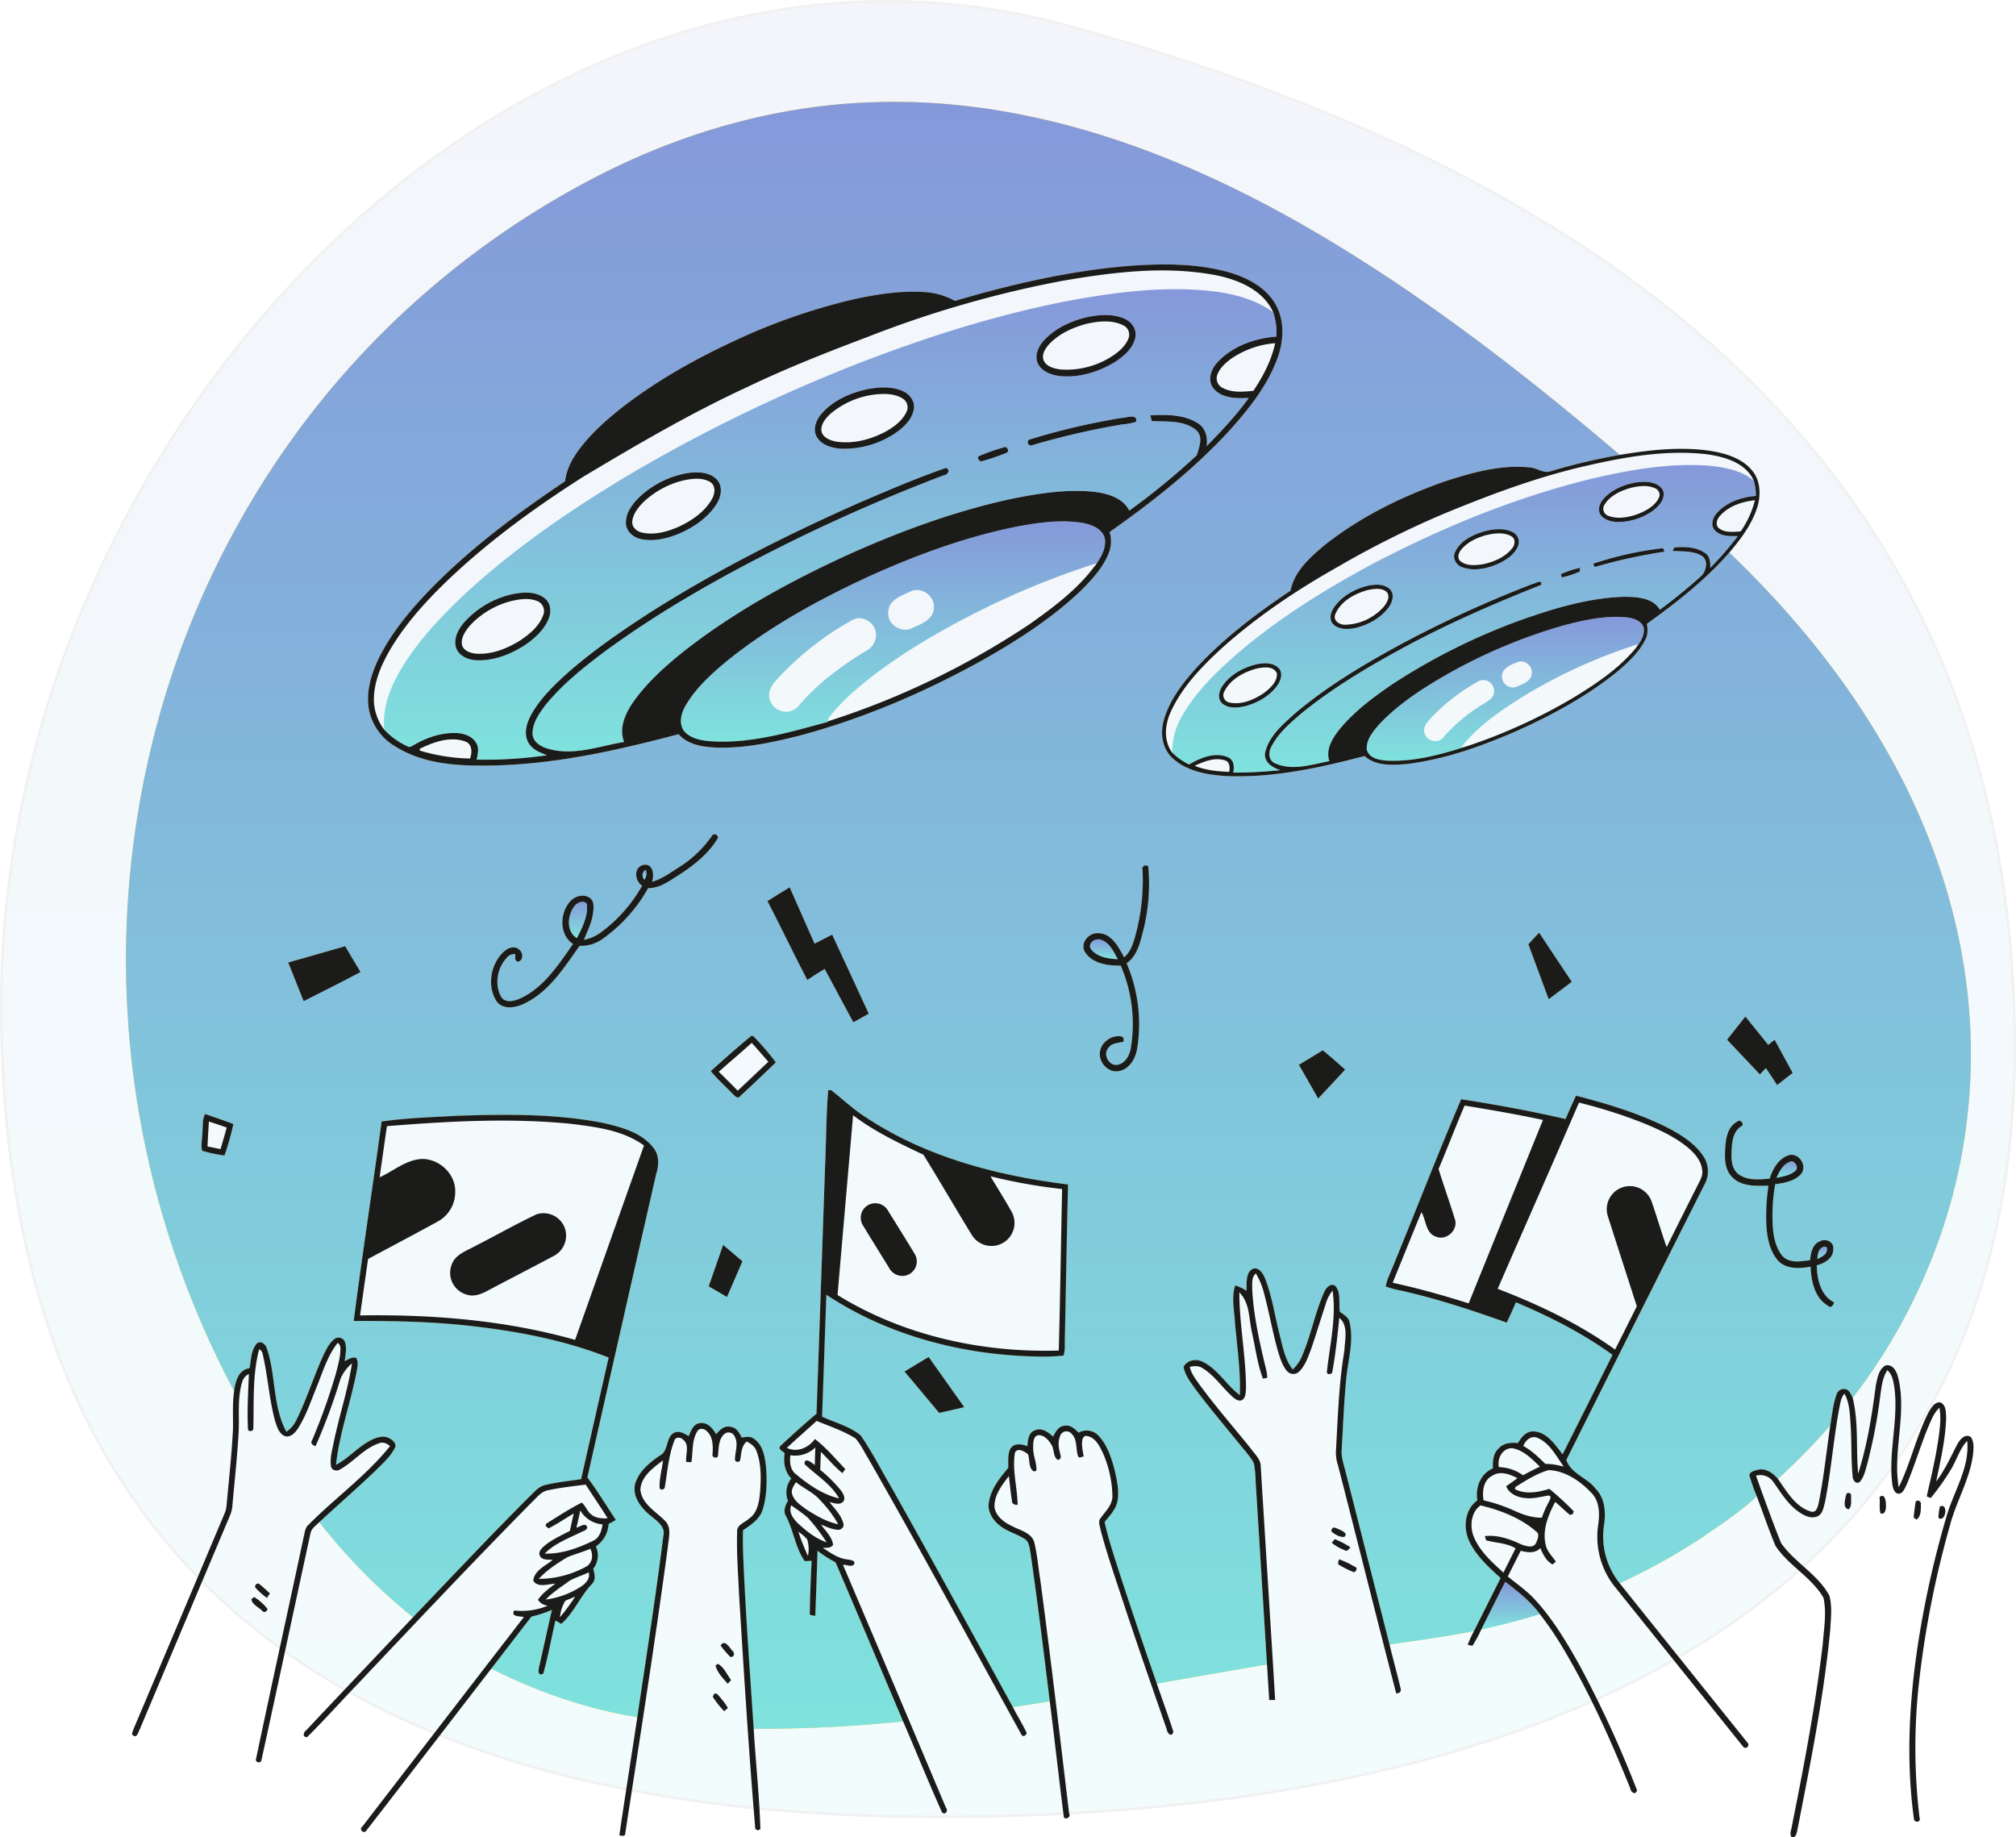 <?xml version="1.0" encoding="UTF-8"?> <svg xmlns="http://www.w3.org/2000/svg" xmlns:xlink="http://www.w3.org/1999/xlink" width="777.093" height="708.139" viewBox="0 0 777.093 708.139"><defs><linearGradient id="linear-gradient" x1="0.5" x2="0.5" y2="1" gradientUnits="objectBoundingBox"><stop offset="0" stop-color="#8598da"></stop><stop offset="1" stop-color="#7fe3dd"></stop></linearGradient></defs><g id="_7" data-name="7" transform="translate(35.135 -12.717)"><g id="_fece2fff" data-name="#fece2fff" transform="translate(-35.135 12.717)"><g id="Path_16772" data-name="Path 16772" transform="translate(0 -14.1)" opacity="0.1" fill="url(#linear-gradient)"><path d="M 361.376 714.412 C 347.568 714.412 333.962 714.056 320.936 713.354 C 307.774 712.645 294.834 711.563 282.474 710.138 C 269.987 708.698 257.742 706.868 246.078 704.697 C 234.295 702.505 222.774 699.904 211.835 696.967 C 200.786 694 190.02 690.606 179.835 686.88 C 169.548 683.117 159.565 678.909 150.163 674.373 C 140.668 669.792 131.498 664.748 122.907 659.38 C 114.232 653.959 105.903 648.056 98.152 641.835 C 90.326 635.553 82.867 628.769 75.984 621.671 C 69.035 614.505 62.475 606.817 56.489 598.821 C 50.444 590.749 44.813 582.134 39.751 573.217 C 34.641 564.215 29.966 554.65 25.858 544.788 C 21.711 534.833 18.023 524.295 14.898 513.467 C 11.743 502.536 9.072 491.002 6.958 479.183 C 4.826 467.255 3.201 454.701 2.129 441.87 C 1.048 428.922 0.5 415.326 0.5 401.461 C 0.5 377.096 2.94 352.317 7.754 327.813 C 12.431 304 19.385 280.248 28.423 257.216 C 37.287 234.627 48.203 212.604 60.868 191.759 C 73.428 171.088 87.753 151.497 103.448 133.53 C 119.197 115.5 136.379 99.043 154.518 84.616 C 172.929 69.971 192.414 57.35 212.431 47.103 C 232.956 36.596 254.19 28.511 275.544 23.072 C 286.456 20.293 297.557 18.17 308.538 16.761 C 319.721 15.327 331.052 14.6 342.216 14.6 C 353.769 14.6 365.427 15.378 376.866 16.912 C 388.547 18.479 400.301 20.874 411.8 24.032 C 438.272 31.302 463.61 39.419 487.113 48.157 C 511.708 57.301 535.031 67.401 556.434 78.175 C 567.479 83.735 578.253 89.595 588.456 95.593 C 598.864 101.712 608.976 108.148 618.51 114.724 C 628.229 121.427 637.627 128.467 646.441 135.647 C 655.42 142.962 664.05 150.631 672.093 158.443 C 680.28 166.395 688.091 174.721 695.31 183.19 C 702.654 191.807 709.594 200.817 715.936 209.97 C 722.386 219.278 728.402 228.999 733.818 238.864 C 739.322 248.89 744.362 259.35 748.798 269.952 C 753.305 280.724 757.317 291.949 760.723 303.317 C 764.181 314.861 767.112 326.881 769.434 339.041 C 771.792 351.385 773.589 364.226 774.777 377.206 C 775.982 390.377 776.593 404.066 776.593 417.893 C 776.593 431.69 775.84 445.218 774.354 458.102 C 772.897 470.749 770.693 483.122 767.806 494.878 C 764.972 506.413 761.403 517.671 757.195 528.337 C 753.068 538.801 748.215 548.982 742.77 558.599 C 737.431 568.029 731.377 577.174 724.776 585.78 C 718.305 594.217 711.133 602.365 703.458 609.999 C 695.936 617.481 687.727 624.672 679.059 631.372 C 670.567 637.936 661.404 644.208 651.824 650.013 C 642.442 655.698 632.407 661.089 621.998 666.036 C 611.807 670.879 600.983 675.427 589.827 679.554 C 578.907 683.592 567.377 687.336 555.556 690.68 C 543.99 693.952 531.837 696.928 519.434 699.528 C 495.42 704.56 469.577 708.367 442.624 710.843 C 416.845 713.211 389.509 714.412 361.376 714.412 Z" stroke="none"></path><path d="M 342.216 15.1 C 331.073 15.1 319.763 15.826 308.601 17.257 C 297.641 18.663 286.56 20.782 275.668 23.556 C 254.35 28.986 233.151 37.058 212.659 47.548 C 192.672 57.78 173.215 70.383 154.829 85.007 C 136.714 99.416 119.554 115.851 103.825 133.859 C 88.149 151.804 73.84 171.372 61.296 192.019 C 48.646 212.839 37.742 234.836 28.888 257.399 C 19.862 280.403 12.916 304.126 8.244 327.909 C 3.437 352.382 1 377.129 1 401.461 C 1 415.312 1.548 428.894 2.628 441.829 C 3.698 454.644 5.32 467.182 7.451 479.095 C 9.561 490.897 12.228 502.414 15.378 513.328 C 18.498 524.138 22.18 534.659 26.32 544.596 C 30.42 554.439 35.086 563.985 40.186 572.97 C 45.238 581.869 50.857 590.466 56.889 598.522 C 62.863 606.501 69.408 614.172 76.343 621.323 C 83.212 628.406 90.655 635.176 98.465 641.445 C 106.201 647.654 114.513 653.546 123.172 658.956 C 131.747 664.314 140.902 669.35 150.38 673.923 C 159.768 678.452 169.736 682.653 180.006 686.411 C 190.178 690.131 200.93 693.521 211.965 696.484 C 222.892 699.418 234.399 702.016 246.169 704.206 C 257.822 706.374 270.056 708.203 282.531 709.641 C 294.881 711.065 307.811 712.147 320.963 712.855 C 333.98 713.556 347.577 713.912 361.376 713.912 C 389.494 713.912 416.815 712.712 442.579 710.345 C 469.512 707.871 495.336 704.067 519.332 699.038 C 531.723 696.441 543.865 693.467 555.42 690.199 C 567.229 686.858 578.746 683.119 589.653 679.085 C 600.796 674.963 611.606 670.421 621.783 665.584 C 632.177 660.644 642.197 655.262 651.565 649.585 C 661.129 643.79 670.276 637.529 678.753 630.976 C 687.405 624.289 695.598 617.112 703.105 609.645 C 710.765 602.026 717.922 593.895 724.379 585.476 C 730.966 576.888 737.007 567.763 742.335 558.352 C 747.768 548.756 752.612 538.596 756.73 528.154 C 760.929 517.508 764.492 506.272 767.32 494.759 C 770.203 483.023 772.402 470.671 773.858 458.045 C 775.341 445.18 776.093 431.671 776.093 417.893 C 776.093 404.081 775.482 390.407 774.279 377.251 C 773.093 364.287 771.298 351.463 768.943 339.135 C 766.624 326.991 763.697 314.989 760.244 303.461 C 756.843 292.11 752.837 280.901 748.337 270.145 C 743.907 259.559 738.875 249.115 733.379 239.104 C 727.972 229.255 721.965 219.549 715.525 210.255 C 709.192 201.115 702.262 192.119 694.929 183.515 C 687.721 175.057 679.92 166.743 671.744 158.801 C 663.712 151 655.093 143.34 646.125 136.035 C 637.321 128.863 627.935 121.831 618.226 115.136 C 608.701 108.567 598.6 102.136 588.202 96.024 C 578.009 90.032 567.245 84.176 556.209 78.621 C 534.823 67.855 511.517 57.763 486.939 48.625 C 463.45 39.892 438.125 31.78 411.668 24.514 C 400.19 21.362 388.458 18.971 376.799 17.408 C 365.383 15.876 353.747 15.1 342.216 15.1 M 342.216 14.1 C 365.226 14.1 388.544 17.127 411.933 23.55 C 619.742 80.619 777.093 193.791 777.093 417.893 C 777.093 641.995 582.307 714.912 361.376 714.912 C 140.445 714.912 0 625.563 0 401.461 C 0 202.581 160.785 14.1 342.216 14.1 Z" stroke="none" fill="#707070"></path></g><path id="Path_16771" data-name="Path 16771" d="M202.569,93.1c32.274-16.2,67.874-26.168,104.061-27.228,43.687-1.524,86.991,9.652,126.6,27.53,29.853,13.345,57.929,30.375,84.757,48.986,26.453,18.4,51.627,38.559,76.165,59.429a240.019,240.019,0,0,0-26.4,6.22c-2.886,1.174-5.494-1.231-8.348-1.394-11.079-1.141-22.051,1.948-32.494,5.307-16.581,5.812-32.657,13.647-46.483,24.587-5.609,4.7-11.731,10.051-13.19,17.592-12.709,8.552-25.084,17.8-35.6,29.005-5.56,6.106-10.965,12.831-13.247,20.91-1.492,4.981-.66,10.908,3.277,14.568,5.429,5.087,13.166,6.456,20.323,6.962,18.22.856,36.228-3.1,53.746-7.7,4.394,3.937,10.7,3.53,16.182,3.09,14.4-1.72,28.214-6.628,41.486-12.318,14.005-6.212,27.668-13.532,39.627-23.193,4.255-3.62,8.543-7.533,11.03-12.628.962-1.834.782-3.937.546-5.918,11.348-8.193,22.508-16.867,31.744-27.464,22.891,21.954,43.418,46.6,59.339,74.094,16.589,28.451,28.108,60.064,32.119,92.819a213.6,213.6,0,0,1-5.592,81.708,220.992,220.992,0,0,1-38.315,77.216c-.652-1.223-1.141-2.812-2.576-3.31a2.945,2.945,0,0,0-3.685,2.152c-1.361,3.791-1.7,7.842-2.38,11.788a252.187,252.187,0,0,1-20.185,20.617c-1.85-2.242-4.639-4.239-7.7-3.538-1.223.318-2.894.669-3.326,2.038a73.95,73.95,0,0,0,2.869,8.193c-6.407,6.049-13.858,10.907-21.106,15.9A245.078,245.078,0,0,1,594.1,636.758a28.792,28.792,0,0,1-6.081-22.2c.766-4.875.514-10.41-3.122-14.152-3.245-4.386-9.473-5.731-11.38-11.193q26.682-53.07,53.258-106.173a10.457,10.457,0,0,0-.6-11.152c-3.424-5.038-8.829-8.25-14.128-11-11.046-5.446-22.907-9.041-34.809-12.09-1.386,2.984-2.707,5.992-4.019,9.008-13.3-3.09-26.747-5.527-40.23-7.647-9.636,22.524-18.407,45.423-27.79,68.062a16.534,16.534,0,0,0-1.28,4.117,32.2,32.2,0,0,0,5.348,1.476c14.046,3.122,27.733,7.622,41.266,12.456,1.255-2.576,2.421-5.2,3.554-7.834,13.027,5.519,25.761,11.935,37.231,20.266q-9.6,19.174-19.231,38.347c-2.9-3.677-5.927-8.511-11.1-8.829-2.9-.228-4.826,2.242-6.122,4.475-2.617-.269-5.527-.057-7.394,2.038-2.217,1.932-2.348,5.022-2.274,7.744-4.81,2.071-6.807,7.369-5.975,12.318-4.924,3.505-5.552,10.647-3.09,15.815,2.706,5.674,7.484,9.945,12.057,14.111-3.448,6.8-6.815,13.638-10.271,20.437-10.769,2.193-21.685,3.571-32.551,5.217q-8.45-33.1-16.842-66.211c-.734-2.951-1.842-5.886-1.6-8.975.538-9.253.872-18.521,1.8-27.75.725-6.97,2.861-14.046,1.288-21.049-.285-2.136-2.258-3.13-3.783-4.288-.538-3.245.5-7.06-1.639-9.84-1.85-1.639-3.8.742-4.467,2.38-3.571,8.062-5.1,16.867-8.658,24.937a15.113,15.113,0,0,1-3.4,4.761c-3.212-4.084-3.978-9.359-5.266-14.233-1.761-6.962-2.755-14.168-5.429-20.861-.75-1.948-2.527-4.777-4.989-3.571-2.633,1.818-1.94,5.584-2.185,8.348a15.277,15.277,0,0,0-4.312-2.079c-1.484,4.41-.424,9.081-.147,13.6.783,9.546,2.3,19.076,1.932,28.679-5.193-3.815-8.4-9.97-14.315-12.848-2.478-1.3-6.114-.685-7.378,2.005.668,3.563,3.122,6.4,5.144,9.293,5.258,6.929,10.867,13.573,16.353,20.331,1.891,2.429,4.109,4.655,5.584,7.394a38.444,38.444,0,0,1,.693,6.986q2.176,35.352,4.386,70.695c-14.168,2.356-28.312,4.85-42.464,7.353q-7.3-21.045-14.266-42.22c-2.087-6.66-4.378-13.272-5.878-20.095,2.063-2.511,4.516-5.022,5.038-8.372.619-4.052-.359-8.128-1.264-12.057-1.239-4.508-2.747-9.179-5.967-12.677a6.3,6.3,0,0,0-7.842-1.313c-1.451-1.467-3.2-3.2-5.47-2.649-2.331.163-3.375,2.38-4.353,4.166-1.85-1.72-4.345-3.579-6.994-2.421-2.552.88-2.674,3.88-2.943,6.13-2.111-.88-5.005-1.321-6.481.88-1.166,2.3-.766,5-.864,7.492-3.285,3.872-6.685,8.111-7.459,13.288-.6,3.489,1.459,6.75,4.092,8.829,2.927,2.478,6.815,3.269,9.937,5.413,1.663,1.206,1.63,3.489,2.038,5.315,2.731,19,5.079,38.062,7.41,57.122-4.745.791-9.489,1.524-14.242,2.234-15.391-28.141-30.807-56.274-46.532-84.236-4.027-6.831-7.606-13.964-12.122-20.494-4.272-3.563-9.9-4.908-14.878-7.239.579-15.66,1.076-31.32,1.655-46.98,23.877,15.807,52.662,23.25,81.121,23.8a73.675,73.675,0,0,0,10.3-.367c.734-2.234.383-4.647.514-6.946.408-19.671.734-39.342,1.223-59-27.1-3.334-54.407-10.459-77.469-25.573-4.965-3.114-9.261-7.125-13.8-10.777l-1.174.033c-.832,9.717-.75,19.516-1.215,29.266q-1.675,47.714-3.3,95.444c-4.687,3.946-9.244,8.062-13.72,12.244-1.516,1.255.53,2.1,1.435,2.9-.522,3.505-.016,7.182,2.56,9.807a8.754,8.754,0,0,0-1.28,8.608c-1.06,1.834-1.965,4.027-.709,6.033,2.91,5.511,3.538,12.065,7.158,17.209.668-.024,2.005-.065,2.674-.09-.318,6.644-.611,13.3-.693,19.956-.375,1.3,1.394.946,2.1,1.272q.489-12.57.856-25.157a41.581,41.581,0,0,0,6.954,4.475c8.747,20.4,17.348,40.866,26.03,61.3a526.481,526.481,0,0,1-57.578,2.837c-1.361-20.633-2.894-41.258-3.84-61.915-.2-4.85-.432-9.709-.269-14.568,2.975-2.071,6.359-4.19,7.549-7.842,1.679-5.4,1.736-11.185,1.3-16.777-.473-3.848-1.182-8.364-4.687-10.663-1.37-1.109-3.139-.636-4.712-.481-.848-1.859-2.071-3.978-4.361-4.125-2.34-.562-4.084,1.239-5.429,2.861-1.321-2.168-3.179-4.63-6.057-4.3-2.7.122-3.652,2.959-4.541,5.038-1.728-1.044-3.831-2.34-5.845-1.174-3.106,1.973-1.859,6.929-5.242,8.641-3.954,2.7-8.03,6.008-9.5,10.753-1.312,4.785,2.062,9.285,5.576,12.163,2.47,2.136,6.253,4.32,5.217,8.209-2.9,23.291-6.571,46.483-10,69.708-19.606-3.09-38.584-9.782-56.29-18.7,5.177-6.685,10.3-13.4,15.489-20.062a44.7,44.7,0,0,0,7.891-2.592c-1.655,7.149-3.2,14.323-4.826,21.481-.375,1.345-.831,4.419,1.492,3.057,1.867-6.734,3.114-13.622,4.679-20.429.742.432,1.5.864,2.25,1.3,4.924-4.321,7.3-10.671,11.8-15.342,1.614-1.614,1.06-3.954.514-5.886a8.412,8.412,0,0,0,1.019-8.649,11.117,11.117,0,0,0,4.9-8.617c.929-.522,1.867-1.043,2.8-1.557-3.644-5.47-7.027-11.12-10.973-16.378q13.243-58.389,26.47-116.778c1.043-3.359,1.378-7.28-.954-10.2-4.541-6.008-12.334-8-19.3-9.66-18.53-3.636-37.557-3.391-56.347-2.788-9.734.587-19.524.8-29.176,2.217-3.489,25.646-7.459,51.228-10.761,76.89,16.06-.065,32.16.261,48.113,2.266,17.079,2.071,34.125,5.478,50.16,11.837q-5.331,23.429-10.614,46.866c-4.581.717-9.22,1.117-13.72,2.242-2.625.506-4.3,2.723-6.147,4.443-15.253,15.236-30.008,30.962-44.918,46.532a224.868,224.868,0,0,1-36.146-36.668C99.991,606.6,107.3,600.2,114.347,593.5c2.69-2.723,5.7-5.307,7.524-8.731.995-1.524-.473-3.032-1.736-3.75-2.234-1.37-5.014-.628-7.19.489-5.062,2.47-8.7,7.011-13.679,9.6,1.378-12.522,5.845-24.44,8.128-36.8.163-1.5.628-3.228-.465-4.484-1.6-.367-2.935.668-4.3,1.313.3-2.446.9-5.022.082-7.427a2.617,2.617,0,0,0-4.1-1.06c-2.038,1.638-3.139,4.109-4.28,6.4-3.693,8.111-6.3,16.7-10.288,24.684a11.359,11.359,0,0,1-3.88,4.622c-5.4-9.872-3.97-21.742-7.573-32.193-.473-1.63-2.47-3.187-3.954-1.7-2.128,2.617-2.1,6.228-2.674,9.4-4.3.562-5.462,5.16-5.959,8.78a356.087,356.087,0,0,1-34.638-96.4,350.412,350.412,0,0,1,2.454-150.789c13.728-58.018,42.888-112.4,84.211-155.444A332.437,332.437,0,0,1,202.569,93.1m135.275,49.361a27.544,27.544,0,0,0-12.464-3.432c-9.081-.505-18.147.97-26.991,2.91a234.471,234.471,0,0,0-45.1,15.717c-15.171,7.027-29.885,15.236-43.165,25.451-6.049,4.72-11.894,9.831-16.606,15.929-2.9,3.783-5.413,8.095-5.91,12.929-17.168,11.551-33.937,23.877-48.725,38.413-8.69,8.609-16.94,17.926-22.606,28.85-3.31,6.546-5.715,14.062-4.158,21.44a21.141,21.141,0,0,0,9.946,13.475c10.7,6.815,23.894,7.622,36.236,7.41,24.8-.277,49.157-5.772,73.026-12.081,3.514,4.019,9.13,4.883,14.185,5.152,10.94.424,21.742-1.916,32.29-4.549C302.391,303.509,325.95,293.4,348.2,281.1c13.435-7.6,26.584-15.986,37.842-26.608,4.549-4.524,9.179-9.391,11.372-15.546a12.141,12.141,0,0,0,.049-7.4c16.231-11.4,31.94-23.763,45.48-38.307,7.6-8.413,15-17.429,19.043-28.149,2.7-7,3.163-15.448-.962-22-3.9-6.2-10.81-9.7-17.649-11.682-12.391-3.473-25.459-3.367-38.192-2.462-22.883,1.859-45.358,7.043-67.336,13.516M244.022,348.925a44.259,44.259,0,0,1-12.668,11.918c-3.285,2.071-6.473,4.459-10.272,5.535.937-2.568.5-7.174-3.261-6.538-3.929.97-3.432,6.1-.546,8.03a56.874,56.874,0,0,1-16.166,18.187,16.334,16.334,0,0,1-6.277,2.7c1.361-3.481,3.163-6.856,3.562-10.63.228-1.85.448-4.182-1.174-5.486-2.47-1.85-6.114-.725-7.916,1.541-3.8,4.533-3.986,12.676,1.353,16.141-5.5,7.818-10.989,16.451-19.867,20.772-2.323,1.076-5.869,2.291-7.72-.171-2.821-4.793-1.72-11.348,2.071-15.31a3.686,3.686,0,0,1,3.261-1.386c.082,1.109-.514,2.755,1.133,2.91,2.03-.554,1.875-3.44.432-4.557-1.606-1.647-4.215-.88-5.723.489-5.372,4.671-6.946,13.484-2.967,19.5,2.674,3.3,7.541,2.291,10.85.6,9.432-4.622,15.171-13.842,21.04-22.125a14.339,14.339,0,0,0,9.236-2.927A59.732,59.732,0,0,0,219.6,368.808c4.614.049,8.331-2.894,12.049-5.2,5.731-3.725,11.291-8.152,14.837-14.095a1.27,1.27,0,0,0-2.462-.587m166.139,12.84a80.3,80.3,0,0,1-2.062,22.622c-1.035,3.921-1.793,8.307-5.03,11.1-2.168-3.954-4.761-9.269-9.986-9.3-3.734-.277-7.215,3.962-5,7.4,2.91,4.369,8.82,5.144,13.663,5.062a56.778,56.778,0,0,1,3.848,32.111c-.538,2.7-2.193,5.731-5.185,6.155-3.334.465-5.633-4.2-3.35-6.628,1.321-1.883,3.791-1.712,5.763-2.34.293-1.4-.253-2.1-1.639-2.071-3.774-.139-7.565,3.049-7.484,6.945-.008,3.774,3.693,7.386,7.557,6.457,3.946-.848,6.171-4.793,6.815-8.5a59.353,59.353,0,0,0-4.052-33.008c4.068-2.8,5.185-7.85,6.342-12.334a73.365,73.365,0,0,0,2.005-24.953,1.3,1.3,0,0,0-2.209,1.28M265.6,373.788c5.217,10.084,10.092,20.331,15.334,30.4,2.2-1.467,4.443-2.87,6.7-4.255q5.515,10.308,11.054,20.592,3-1.626,5.951-3.318-7.043-15.261-14.119-30.489-3.375,1.785-6.774,3.505-4.781-10.871-9.587-21.725c-2.861,1.753-5.755,3.456-8.56,5.291m293.3,16.655c2.617,7.06,5.2,14.119,7.818,21.171q4.463-3.314,8.91-6.693c-4.174-6.334-8.437-12.6-12.6-18.945-1.4,1.467-2.772,2.959-4.125,4.467M80.875,397.47c1.948,4.973,3.946,9.929,5.943,14.886C94.13,408.63,101.5,405,108.738,401.147c-2.014-3.3-3.962-6.636-5.927-9.962-7.312,2.1-14.617,4.223-21.937,6.285m554.618,29.755c4.231,4.451,8.421,8.935,12.644,13.386.766-.823,1.533-1.647,2.307-2.462,1.475,2.16,2.91,4.353,4.345,6.546,1.989-1.549,3.978-3.114,5.984-4.663-2.307-4.272-4.663-8.511-6.962-12.782-.823.652-1.639,1.312-2.454,1.973-2.943-3.628-5.853-7.288-8.8-10.916-2.348,2.975-4.736,5.927-7.06,8.918M243.761,439.339c2.568,3.147,5.641,5.829,8.437,8.763.726.636,1.891,2.209,2.837.9q6.958-6.444,13.785-13.051a108.13,108.13,0,0,0-8.747-10.158l-.75-.016c-5.3,4.37-10.459,8.943-15.562,13.557M470.446,436.9q3.705,6.493,7.427,12.986c3.5-3.685,6.937-7.418,10.4-11.136-2.861-2.5-5.666-5.062-8.625-7.443-3.024,1.932-6.138,3.725-9.2,5.592M47.769,463.037c0,2.315-.644,4.712-.1,6.986a53.754,53.754,0,0,0,8.641,1.826,111.7,111.7,0,0,0,3.416-12.106c-3.6-1.378-7.255-2.6-10.883-3.88-1.2,2.185-.8,4.777-1.076,7.174m587.1,4.818c-.326,4.174-.628,9.106,2.584,12.326,3.6,3.758,9.228,3.391,14,3.293a77.738,77.738,0,0,0-.807,15.391c.285,4.7,1.264,9.725,4.4,13.41,3.188,3.514,8.364,3.2,12.628,2.421.253,5.543,1.516,12.073,6.742,15.09,1.166,1.158,2.014-.269,2.315-1.3-5.217-2.715-6.6-8.91-6.668-14.307,3.041-.766,6.465-2.747,6.351-6.342.277-2.731-2.894-4.117-5.071-2.935-2.976,1.1-3.571,4.549-3.848,7.321-3.546.448-7.932,1.312-10.679-1.622-3.008-3.734-3.693-8.772-3.807-13.41a70.66,70.66,0,0,1,1.019-14.25c3.546-.53,7.581-1.182,10.06-4.052,2.3-3.016-.717-7.916-4.451-7.223-4.174,1.109-6.53,5.25-7.72,9.114-3.986.342-8.494.84-11.926-1.647-2.511-1.793-2.878-5.128-2.812-7.973.163-3.758.236-8.331,3.8-10.573,1.475-.88-.636-3.041-1.655-1.712-3.236,1.7-4.182,5.617-4.451,8.975M242.938,522.311q3.546,2.005,7.052,4.1,2.984-6.884,5.951-13.769c-2.462-2.128-4.948-4.215-7.427-6.318-1.859,5.323-3.734,10.647-5.576,15.986m75.488,32.812c4.459,5.315,8.894,10.638,13.353,15.954q4.842-1.052,9.66-2.209c-4.541-6.473-9.187-12.864-13.72-19.337Q323.06,552.319,318.426,555.123Z" transform="translate(30.235 -26.469)" fill="#fece2f"></path><path id="Path_16557" data-name="Path 16557" d="M202.569,93.1c32.274-16.2,67.874-26.168,104.061-27.228,43.687-1.524,86.991,9.652,126.6,27.53,29.853,13.345,57.929,30.375,84.757,48.986,26.453,18.4,51.627,38.559,76.165,59.429a240.019,240.019,0,0,0-26.4,6.22c-2.886,1.174-5.494-1.231-8.348-1.394-11.079-1.141-22.051,1.948-32.494,5.307-16.581,5.812-32.657,13.647-46.483,24.587-5.609,4.7-11.731,10.051-13.19,17.592-12.709,8.552-25.084,17.8-35.6,29.005-5.56,6.106-10.965,12.831-13.247,20.91-1.492,4.981-.66,10.908,3.277,14.568,5.429,5.087,13.166,6.456,20.323,6.962,18.22.856,36.228-3.1,53.746-7.7,4.394,3.937,10.7,3.53,16.182,3.09,14.4-1.72,28.214-6.628,41.486-12.318,14.005-6.212,27.668-13.532,39.627-23.193,4.255-3.62,8.543-7.533,11.03-12.628.962-1.834.782-3.937.546-5.918,11.348-8.193,22.508-16.867,31.744-27.464,22.891,21.954,43.418,46.6,59.339,74.094,16.589,28.451,28.108,60.064,32.119,92.819a213.6,213.6,0,0,1-5.592,81.708,220.992,220.992,0,0,1-38.315,77.216c-.652-1.223-1.141-2.812-2.576-3.31a2.945,2.945,0,0,0-3.685,2.152c-1.361,3.791-1.7,7.842-2.38,11.788a252.187,252.187,0,0,1-20.185,20.617c-1.85-2.242-4.639-4.239-7.7-3.538-1.223.318-2.894.669-3.326,2.038a73.95,73.95,0,0,0,2.869,8.193c-6.407,6.049-13.858,10.907-21.106,15.9A245.078,245.078,0,0,1,594.1,636.758a28.792,28.792,0,0,1-6.081-22.2c.766-4.875.514-10.41-3.122-14.152-3.245-4.386-9.473-5.731-11.38-11.193q26.682-53.07,53.258-106.173a10.457,10.457,0,0,0-.6-11.152c-3.424-5.038-8.829-8.25-14.128-11-11.046-5.446-22.907-9.041-34.809-12.09-1.386,2.984-2.707,5.992-4.019,9.008-13.3-3.09-26.747-5.527-40.23-7.647-9.636,22.524-18.407,45.423-27.79,68.062a16.534,16.534,0,0,0-1.28,4.117,32.2,32.2,0,0,0,5.348,1.476c14.046,3.122,27.733,7.622,41.266,12.456,1.255-2.576,2.421-5.2,3.554-7.834,13.027,5.519,25.761,11.935,37.231,20.266q-9.6,19.174-19.231,38.347c-2.9-3.677-5.927-8.511-11.1-8.829-2.9-.228-4.826,2.242-6.122,4.475-2.617-.269-5.527-.057-7.394,2.038-2.217,1.932-2.348,5.022-2.274,7.744-4.81,2.071-6.807,7.369-5.975,12.318-4.924,3.505-5.552,10.647-3.09,15.815,2.706,5.674,7.484,9.945,12.057,14.111-3.448,6.8-6.815,13.638-10.271,20.437-10.769,2.193-21.685,3.571-32.551,5.217q-8.45-33.1-16.842-66.211c-.734-2.951-1.842-5.886-1.6-8.975.538-9.253.872-18.521,1.8-27.75.725-6.97,2.861-14.046,1.288-21.049-.285-2.136-2.258-3.13-3.783-4.288-.538-3.245.5-7.06-1.639-9.84-1.85-1.639-3.8.742-4.467,2.38-3.571,8.062-5.1,16.867-8.658,24.937a15.113,15.113,0,0,1-3.4,4.761c-3.212-4.084-3.978-9.359-5.266-14.233-1.761-6.962-2.755-14.168-5.429-20.861-.75-1.948-2.527-4.777-4.989-3.571-2.633,1.818-1.94,5.584-2.185,8.348a15.277,15.277,0,0,0-4.312-2.079c-1.484,4.41-.424,9.081-.147,13.6.783,9.546,2.3,19.076,1.932,28.679-5.193-3.815-8.4-9.97-14.315-12.848-2.478-1.3-6.114-.685-7.378,2.005.668,3.563,3.122,6.4,5.144,9.293,5.258,6.929,10.867,13.573,16.353,20.331,1.891,2.429,4.109,4.655,5.584,7.394a38.444,38.444,0,0,1,.693,6.986q2.176,35.352,4.386,70.695c-14.168,2.356-28.312,4.85-42.464,7.353q-7.3-21.045-14.266-42.22c-2.087-6.66-4.378-13.272-5.878-20.095,2.063-2.511,4.516-5.022,5.038-8.372.619-4.052-.359-8.128-1.264-12.057-1.239-4.508-2.747-9.179-5.967-12.677a6.3,6.3,0,0,0-7.842-1.313c-1.451-1.467-3.2-3.2-5.47-2.649-2.331.163-3.375,2.38-4.353,4.166-1.85-1.72-4.345-3.579-6.994-2.421-2.552.88-2.674,3.88-2.943,6.13-2.111-.88-5.005-1.321-6.481.88-1.166,2.3-.766,5-.864,7.492-3.285,3.872-6.685,8.111-7.459,13.288-.6,3.489,1.459,6.75,4.092,8.829,2.927,2.478,6.815,3.269,9.937,5.413,1.663,1.206,1.63,3.489,2.038,5.315,2.731,19,5.079,38.062,7.41,57.122-4.745.791-9.489,1.524-14.242,2.234-15.391-28.141-30.807-56.274-46.532-84.236-4.027-6.831-7.606-13.964-12.122-20.494-4.272-3.563-9.9-4.908-14.878-7.239.579-15.66,1.076-31.32,1.655-46.98,23.877,15.807,52.662,23.25,81.121,23.8a73.675,73.675,0,0,0,10.3-.367c.734-2.234.383-4.647.514-6.946.408-19.671.734-39.342,1.223-59-27.1-3.334-54.407-10.459-77.469-25.573-4.965-3.114-9.261-7.125-13.8-10.777l-1.174.033c-.832,9.717-.75,19.516-1.215,29.266q-1.675,47.714-3.3,95.444c-4.687,3.946-9.244,8.062-13.72,12.244-1.516,1.255.53,2.1,1.435,2.9-.522,3.505-.016,7.182,2.56,9.807a8.754,8.754,0,0,0-1.28,8.608c-1.06,1.834-1.965,4.027-.709,6.033,2.91,5.511,3.538,12.065,7.158,17.209.668-.024,2.005-.065,2.674-.09-.318,6.644-.611,13.3-.693,19.956-.375,1.3,1.394.946,2.1,1.272q.489-12.57.856-25.157a41.581,41.581,0,0,0,6.954,4.475c8.747,20.4,17.348,40.866,26.03,61.3a526.481,526.481,0,0,1-57.578,2.837c-1.361-20.633-2.894-41.258-3.84-61.915-.2-4.85-.432-9.709-.269-14.568,2.975-2.071,6.359-4.19,7.549-7.842,1.679-5.4,1.736-11.185,1.3-16.777-.473-3.848-1.182-8.364-4.687-10.663-1.37-1.109-3.139-.636-4.712-.481-.848-1.859-2.071-3.978-4.361-4.125-2.34-.562-4.084,1.239-5.429,2.861-1.321-2.168-3.179-4.63-6.057-4.3-2.7.122-3.652,2.959-4.541,5.038-1.728-1.044-3.831-2.34-5.845-1.174-3.106,1.973-1.859,6.929-5.242,8.641-3.954,2.7-8.03,6.008-9.5,10.753-1.312,4.785,2.062,9.285,5.576,12.163,2.47,2.136,6.253,4.32,5.217,8.209-2.9,23.291-6.571,46.483-10,69.708-19.606-3.09-38.584-9.782-56.29-18.7,5.177-6.685,10.3-13.4,15.489-20.062a44.7,44.7,0,0,0,7.891-2.592c-1.655,7.149-3.2,14.323-4.826,21.481-.375,1.345-.831,4.419,1.492,3.057,1.867-6.734,3.114-13.622,4.679-20.429.742.432,1.5.864,2.25,1.3,4.924-4.321,7.3-10.671,11.8-15.342,1.614-1.614,1.06-3.954.514-5.886a8.412,8.412,0,0,0,1.019-8.649,11.117,11.117,0,0,0,4.9-8.617c.929-.522,1.867-1.043,2.8-1.557-3.644-5.47-7.027-11.12-10.973-16.378q13.243-58.389,26.47-116.778c1.043-3.359,1.378-7.28-.954-10.2-4.541-6.008-12.334-8-19.3-9.66-18.53-3.636-37.557-3.391-56.347-2.788-9.734.587-19.524.8-29.176,2.217-3.489,25.646-7.459,51.228-10.761,76.89,16.06-.065,32.16.261,48.113,2.266,17.079,2.071,34.125,5.478,50.16,11.837q-5.331,23.429-10.614,46.866c-4.581.717-9.22,1.117-13.72,2.242-2.625.506-4.3,2.723-6.147,4.443-15.253,15.236-30.008,30.962-44.918,46.532a224.868,224.868,0,0,1-36.146-36.668C99.991,606.6,107.3,600.2,114.347,593.5c2.69-2.723,5.7-5.307,7.524-8.731.995-1.524-.473-3.032-1.736-3.75-2.234-1.37-5.014-.628-7.19.489-5.062,2.47-8.7,7.011-13.679,9.6,1.378-12.522,5.845-24.44,8.128-36.8.163-1.5.628-3.228-.465-4.484-1.6-.367-2.935.668-4.3,1.313.3-2.446.9-5.022.082-7.427a2.617,2.617,0,0,0-4.1-1.06c-2.038,1.638-3.139,4.109-4.28,6.4-3.693,8.111-6.3,16.7-10.288,24.684a11.359,11.359,0,0,1-3.88,4.622c-5.4-9.872-3.97-21.742-7.573-32.193-.473-1.63-2.47-3.187-3.954-1.7-2.128,2.617-2.1,6.228-2.674,9.4-4.3.562-5.462,5.16-5.959,8.78a356.087,356.087,0,0,1-34.638-96.4,350.412,350.412,0,0,1,2.454-150.789c13.728-58.018,42.888-112.4,84.211-155.444A332.437,332.437,0,0,1,202.569,93.1m135.275,49.361a27.544,27.544,0,0,0-12.464-3.432c-9.081-.505-18.147.97-26.991,2.91a234.471,234.471,0,0,0-45.1,15.717c-15.171,7.027-29.885,15.236-43.165,25.451-6.049,4.72-11.894,9.831-16.606,15.929-2.9,3.783-5.413,8.095-5.91,12.929-17.168,11.551-33.937,23.877-48.725,38.413-8.69,8.609-16.94,17.926-22.606,28.85-3.31,6.546-5.715,14.062-4.158,21.44a21.141,21.141,0,0,0,9.946,13.475c10.7,6.815,23.894,7.622,36.236,7.41,24.8-.277,49.157-5.772,73.026-12.081,3.514,4.019,9.13,4.883,14.185,5.152,10.94.424,21.742-1.916,32.29-4.549C302.391,303.509,325.95,293.4,348.2,281.1c13.435-7.6,26.584-15.986,37.842-26.608,4.549-4.524,9.179-9.391,11.372-15.546a12.141,12.141,0,0,0,.049-7.4c16.231-11.4,31.94-23.763,45.48-38.307,7.6-8.413,15-17.429,19.043-28.149,2.7-7,3.163-15.448-.962-22-3.9-6.2-10.81-9.7-17.649-11.682-12.391-3.473-25.459-3.367-38.192-2.462-22.883,1.859-45.358,7.043-67.336,13.516M244.022,348.925a44.259,44.259,0,0,1-12.668,11.918c-3.285,2.071-6.473,4.459-10.272,5.535.937-2.568.5-7.174-3.261-6.538-3.929.97-3.432,6.1-.546,8.03a56.874,56.874,0,0,1-16.166,18.187,16.334,16.334,0,0,1-6.277,2.7c1.361-3.481,3.163-6.856,3.562-10.63.228-1.85.448-4.182-1.174-5.486-2.47-1.85-6.114-.725-7.916,1.541-3.8,4.533-3.986,12.676,1.353,16.141-5.5,7.818-10.989,16.451-19.867,20.772-2.323,1.076-5.869,2.291-7.72-.171-2.821-4.793-1.72-11.348,2.071-15.31a3.686,3.686,0,0,1,3.261-1.386c.082,1.109-.514,2.755,1.133,2.91,2.03-.554,1.875-3.44.432-4.557-1.606-1.647-4.215-.88-5.723.489-5.372,4.671-6.946,13.484-2.967,19.5,2.674,3.3,7.541,2.291,10.85.6,9.432-4.622,15.171-13.842,21.04-22.125a14.339,14.339,0,0,0,9.236-2.927A59.732,59.732,0,0,0,219.6,368.808c4.614.049,8.331-2.894,12.049-5.2,5.731-3.725,11.291-8.152,14.837-14.095a1.27,1.27,0,0,0-2.462-.587m166.139,12.84a80.3,80.3,0,0,1-2.062,22.622c-1.035,3.921-1.793,8.307-5.03,11.1-2.168-3.954-4.761-9.269-9.986-9.3-3.734-.277-7.215,3.962-5,7.4,2.91,4.369,8.82,5.144,13.663,5.062a56.778,56.778,0,0,1,3.848,32.111c-.538,2.7-2.193,5.731-5.185,6.155-3.334.465-5.633-4.2-3.35-6.628,1.321-1.883,3.791-1.712,5.763-2.34.293-1.4-.253-2.1-1.639-2.071-3.774-.139-7.565,3.049-7.484,6.945-.008,3.774,3.693,7.386,7.557,6.457,3.946-.848,6.171-4.793,6.815-8.5a59.353,59.353,0,0,0-4.052-33.008c4.068-2.8,5.185-7.85,6.342-12.334a73.365,73.365,0,0,0,2.005-24.953,1.3,1.3,0,0,0-2.209,1.28M265.6,373.788c5.217,10.084,10.092,20.331,15.334,30.4,2.2-1.467,4.443-2.87,6.7-4.255q5.515,10.308,11.054,20.592,3-1.626,5.951-3.318-7.043-15.261-14.119-30.489-3.375,1.785-6.774,3.505-4.781-10.871-9.587-21.725c-2.861,1.753-5.755,3.456-8.56,5.291m293.3,16.655c2.617,7.06,5.2,14.119,7.818,21.171q4.463-3.314,8.91-6.693c-4.174-6.334-8.437-12.6-12.6-18.945-1.4,1.467-2.772,2.959-4.125,4.467M80.875,397.47c1.948,4.973,3.946,9.929,5.943,14.886C94.13,408.63,101.5,405,108.738,401.147c-2.014-3.3-3.962-6.636-5.927-9.962-7.312,2.1-14.617,4.223-21.937,6.285m554.618,29.755c4.231,4.451,8.421,8.935,12.644,13.386.766-.823,1.533-1.647,2.307-2.462,1.475,2.16,2.91,4.353,4.345,6.546,1.989-1.549,3.978-3.114,5.984-4.663-2.307-4.272-4.663-8.511-6.962-12.782-.823.652-1.639,1.312-2.454,1.973-2.943-3.628-5.853-7.288-8.8-10.916-2.348,2.975-4.736,5.927-7.06,8.918M243.761,439.339c2.568,3.147,5.641,5.829,8.437,8.763.726.636,1.891,2.209,2.837.9q6.958-6.444,13.785-13.051a108.13,108.13,0,0,0-8.747-10.158l-.75-.016c-5.3,4.37-10.459,8.943-15.562,13.557M470.446,436.9q3.705,6.493,7.427,12.986c3.5-3.685,6.937-7.418,10.4-11.136-2.861-2.5-5.666-5.062-8.625-7.443-3.024,1.932-6.138,3.725-9.2,5.592M47.769,463.037c0,2.315-.644,4.712-.1,6.986a53.754,53.754,0,0,0,8.641,1.826,111.7,111.7,0,0,0,3.416-12.106c-3.6-1.378-7.255-2.6-10.883-3.88-1.2,2.185-.8,4.777-1.076,7.174m587.1,4.818c-.326,4.174-.628,9.106,2.584,12.326,3.6,3.758,9.228,3.391,14,3.293a77.738,77.738,0,0,0-.807,15.391c.285,4.7,1.264,9.725,4.4,13.41,3.188,3.514,8.364,3.2,12.628,2.421.253,5.543,1.516,12.073,6.742,15.09,1.166,1.158,2.014-.269,2.315-1.3-5.217-2.715-6.6-8.91-6.668-14.307,3.041-.766,6.465-2.747,6.351-6.342.277-2.731-2.894-4.117-5.071-2.935-2.976,1.1-3.571,4.549-3.848,7.321-3.546.448-7.932,1.312-10.679-1.622-3.008-3.734-3.693-8.772-3.807-13.41a70.66,70.66,0,0,1,1.019-14.25c3.546-.53,7.581-1.182,10.06-4.052,2.3-3.016-.717-7.916-4.451-7.223-4.174,1.109-6.53,5.25-7.72,9.114-3.986.342-8.494.84-11.926-1.647-2.511-1.793-2.878-5.128-2.812-7.973.163-3.758.236-8.331,3.8-10.573,1.475-.88-.636-3.041-1.655-1.712-3.236,1.7-4.182,5.617-4.451,8.975M242.938,522.311q3.546,2.005,7.052,4.1,2.984-6.884,5.951-13.769c-2.462-2.128-4.948-4.215-7.427-6.318-1.859,5.323-3.734,10.647-5.576,15.986m75.488,32.812c4.459,5.315,8.894,10.638,13.353,15.954q4.842-1.052,9.66-2.209c-4.541-6.473-9.187-12.864-13.72-19.337Q323.06,552.319,318.426,555.123Z" transform="translate(30.235 -26.469)" fill="url(#linear-gradient)"></path><path id="Path_16558" data-name="Path 16558" d="M405.731,158.509c18-3.245,36.456-5.527,54.725-3.318,7.981,1,15.978,3.245,22.606,7.965a24.649,24.649,0,0,1,1.247,9.424c-8.283.611-16.769,3.611-22.581,9.734-2.576,2.633-4.255,7.206-1.573,10.353,3.318,3.791,8.878,3.766,13.5,3.546-4.8,6.725-10.508,12.717-16.255,18.627.489-3.285-.334-7-3.334-8.837-5.4-3.465-12.187-3.383-18.358-3.1.13.554.391,1.663.53,2.217,5.731.326,12.31-.424,17.079,3.44,2.943,2.56,1.207,6.619.326,9.725A274.605,274.605,0,0,1,427.6,239.663c-2.56-5-8.429-6.628-13.59-7.247-10.663-1.092-21.375.6-31.818,2.706-22.149,4.8-43.516,12.7-64.124,22.035-22.345,10.32-44.111,22.32-63.4,37.7-6.685,5.47-13.174,11.364-18.2,18.448-3.073,4.443-5.731,10.109-3.587,15.522-9.4,1.549-18.929,5.291-28.5,2.829-2.91-.668-6.375-2.291-6.8-5.609-.236-4.41,2.543-8.217,5.071-11.568,6.465-7.94,14.551-14.348,22.687-20.478,23.266-17.062,48.643-31.027,74.51-43.7q27.611-13.365,56.306-24.293c1.484-.1,2.674-2.266.726-2.788-11.258,3.872-22.206,8.625-33.154,13.3-27.66,12.22-54.733,25.883-80.306,42.048-11.429,7.4-22.744,15.106-32.934,24.179-4.973,4.516-9.864,9.318-13.231,15.2-1.81,3.236-3.22,7.361-1.4,10.907,1.427,2.845,4.533,4.068,7.345,5.079a164.481,164.481,0,0,1-27.163,1.7c.375-2.03,1.019-4.255-.073-6.2-1.361-2.682-4.5-3.815-7.329-4.019-5.845-.342-11.617,1.582-16.622,4.484-.832.375-1.687,1.264-2.633.628a28.246,28.246,0,0,1-8.951-6.416c-.864-8.413,2.356-16.541,6.628-23.616,6.815-11.274,16.043-20.861,25.638-29.8,19.353-17.592,41.078-32.388,63.545-45.7a611.56,611.56,0,0,1,93.9-44.739c24.579-9.179,49.777-16.9,75.586-21.758m5.315,6.628c-6.22,1.541-12.416,4.369-16.679,9.293-1.948,2.274-3.359,5.609-2,8.527,1.557,3.228,5.34,4.459,8.657,4.842,7.133.685,14.331-1.5,20.47-5.071,3.693-2.34,7.606-5.437,8.462-9.978.611-3.2-1.72-6.147-4.59-7.247-4.549-1.81-9.644-1.37-14.323-.367m-84.7,27.758c-6.473,1.459-12.929,4.337-17.372,9.408-2.03,2.348-3.5,5.878-1.891,8.845,1.769,3.179,5.625,4.312,9.033,4.622a35.285,35.285,0,0,0,20.445-5.421c3.522-2.307,7.215-5.364,7.981-9.742.563-3.033-1.549-5.861-4.239-7.019-4.37-1.956-9.383-1.557-13.956-.693m98.371,11.022a264.741,264.741,0,0,0-35.755,8.4,1.246,1.246,0,0,0,1.378,2.071,300.644,300.644,0,0,1,34.565-7.965,23.1,23.1,0,0,0,5.323-1.011c.652-3.293-3.693-1.5-5.511-1.492m-45.643,11.421a68.255,68.255,0,0,0-9.611,3.4,1.309,1.309,0,0,0,1.736,1.769,91.746,91.746,0,0,0,9.114-3.139c1.345-.628.041-2.886-1.239-2.03m-121.515,9.815a36.019,36.019,0,0,0-18.13,8.674c-2.984,2.8-5.992,6.383-5.861,10.72.09,3.228,2.992,5.552,5.967,6.122,5.128,1.011,10.4-.375,15.114-2.389,5.5-2.495,10.761-6.13,13.973-11.348,1.7-2.731,2.38-6.685.016-9.253-2.821-2.943-7.312-3.016-11.079-2.527M189.375,271.97A35.209,35.209,0,0,0,171.163,282.8c-2.16,2.56-4.035,5.967-3.147,9.416.929,3.391,4.63,4.956,7.867,5.111,6.611.3,13.051-2.177,18.546-5.706,3.84-2.568,7.508-5.837,9.318-10.182,1.125-2.6.913-5.984-1.37-7.9C198.774,270.576,193.647,271.065,189.375,271.97Z" transform="translate(7.698 -42.839)" fill="url(#linear-gradient)"></path><path id="Path_16559" data-name="Path 16559" d="M675.929,242.423c14.7-3.334,29.828-5.943,44.951-4.622,5.723.685,11.8,1.851,16.329,5.706a19.709,19.709,0,0,1,.774,5.861c-5.446.408-11.062,2.307-14.853,6.383-1.7,1.769-2.845,4.859-.913,6.888,2.25,2.389,5.821,2.226,8.837,2.193a123.415,123.415,0,0,1-10.679,12.293c.155-2.071-.065-4.451-1.924-5.739-3.4-2.38-7.875-2.519-11.861-2.193-.171.326-.522.986-.7,1.321,3.815.383,8.03-.163,11.4,2.03,2.4,1.688,1.59,5.413-.025,7.369A207.192,207.192,0,0,1,701,293.235c-2.739-4.655-8.755-4.924-13.557-5-13.565.35-26.739,4.3-39.456,8.763a240.151,240.151,0,0,0-49.622,24.611c-7.5,5.087-14.918,10.557-20.731,17.576-2.755,3.44-5.584,7.8-4.019,12.4-6.848,1.3-14.225,3.864-20.975.823-2.486-1.027-2.609-4.158-1.484-6.244,2.69-5.421,7.451-9.4,11.967-13.255,11.657-9.416,24.546-17.176,37.679-24.334,17.543-9.6,35.926-17.592,54.488-24.962.326-2.323-2.291-.5-3.342-.326a446.857,446.857,0,0,0-51.3,23.519c-14.291,7.818-28.418,16.214-40.817,26.853-4.41,3.978-9.334,8.258-10.883,14.225-.995,3.823,2.658,6.277,5.837,7.157a164.9,164.9,0,0,1-18.269.962c.514-2.136.359-4.867-1.94-5.878-5.03-2.217-10.638.179-15.065,2.739a23.921,23.921,0,0,1-6.5-4.581,27.325,27.325,0,0,1,3.954-14.356c6.245-10.728,15.611-19.165,25.043-27.049,14.821-12.049,31.141-22.125,47.942-31.157,27.252-14.323,56-26.078,85.98-33.3m16.019,1.72c-4.785.84-9.693,2.788-12.88,6.6-1.516,1.745-2.3,4.7-.448,6.5,2.535,2.4,6.416,2.389,9.668,1.916,4.614-.823,9.261-2.772,12.432-6.326,1.492-1.671,2.535-4.418.978-6.383-2.388-2.731-6.448-2.723-9.75-2.3m-57.986,18.685c-4.671,1.3-9.831,3.579-11.935,8.25-1.125,2.372.522,5.03,2.861,5.8,4.484,1.614,9.473.505,13.72-1.337,3.147-1.484,6.44-3.579,7.753-6.962a4.194,4.194,0,0,0-2.226-5.3c-3.155-1.557-6.856-1.207-10.174-.448m41.315,12.66c.155.318.473.954.628,1.272a204.96,204.96,0,0,1,26.894-5.9c-.147-.342-.44-1.019-.579-1.353a133.788,133.788,0,0,0-26.943,5.984m-12.432,4.019c.09.318.261.962.351,1.28a36.33,36.33,0,0,0,6.913-2.274c.024-.367.082-1.092.106-1.459a43.184,43.184,0,0,0-7.37,2.454m-74.567,4.508c-4.956,1.255-9.807,3.929-12.791,8.185-1.353,1.859-2.185,4.753-.416,6.619,2.193,2.128,5.576,2.03,8.38,1.484,5.062-1.182,10.011-3.848,13.092-8.128,1.386-1.94,2.291-5.005.351-6.888-2.3-2.128-5.772-1.867-8.617-1.272m-42.994,30.3c-4.981,1.28-9.888,3.921-12.856,8.242-1.361,1.94-2.111,5.071-.065,6.823,2.47,2.038,5.967,1.688,8.878.986,4.761-1.3,9.367-3.9,12.293-7.956,1.329-1.859,2.258-4.679.587-6.62C551.854,313.444,548.21,313.68,545.283,314.316Z" transform="translate(-61.176 -58.202)" fill="url(#linear-gradient)"></path><path id="Path_16560" data-name="Path 16560" d="M408.862,266.364c8.706-1.663,17.682-3.114,26.527-1.712,3.481.62,7.655,2.111,8.7,5.9.75,4.141-1.777,7.891-4,11.136l.3-.6.416-.807a314.606,314.606,0,0,0-45.228,18.432c-14.519,7.28-28.646,15.481-41.527,25.418-6.008,4.736-11.926,9.782-16.508,15.962-.033.261-.09.791-.122,1.052l-.024.228c-14.152,3.8-28.516,8.136-43.344,7.565-3.97-.188-8.429-.579-11.5-3.383-2.975-2.87-1.842-7.427.033-10.573,4.052-6.9,10.117-12.31,16.214-17.356,16.125-12.945,34.361-23,53.054-31.712,18.293-8.356,37.288-15.448,57.016-19.549M369.178,291.13c-3.505,1.614-8.47,3.285-8.535,7.924-.481,4.63,4.867,8.234,9.024,6.236,3.5-1.573,8.389-3.236,8.527-7.826.53-4.622-4.834-8.421-9.016-6.334m-21.945,10.753a114.768,114.768,0,0,0-29.584,23.233c-2.274,2.25-3.97,5.788-2.209,8.853a6.474,6.474,0,0,0,10.606,1.313c7.247-8.69,16.492-15.44,26.087-21.3a6.889,6.889,0,0,0,3.766-6.807C355.556,303.179,350.958,300.285,347.232,301.882Z" transform="translate(-18.251 -63.124)" fill="url(#linear-gradient)"></path><path id="Path_16561" data-name="Path 16561" d="M680.444,312.648c7.842-2.079,15.945-3.9,24.106-3.285,2.707.253,6,1.027,7.158,3.815.587,2.959-1.15,5.69-2.87,7.932l.6-1.288a203.238,203.238,0,0,0-43.662,19.809c-8.9,5.568-17.91,11.543-24.367,19.973.718-.179,2.169-.538,2.886-.717-10.035,3.236-20.462,6.212-31.108,5.788-3.057-.155-7.2-.742-8.177-4.207-.359-3.9,2.462-7.109,4.842-9.872,7.818-8.258,17.568-14.38,27.4-19.948a205.878,205.878,0,0,1,43.189-18m-17.16,13.973c-2.454.995-5.812,2.1-6.139,5.177-.383,2.935,2.878,5.584,5.649,4.361,2.356-.97,5.6-2.111,5.829-5.1.391-2.8-2.641-5.429-5.34-4.435m-14.8,7.231a74.641,74.641,0,0,0-18.473,14.095c-1.589,1.712-3.619,3.889-2.641,6.424.929,2.886,5.193,3.791,7.109,1.378a63.738,63.738,0,0,1,15.644-13.027c1.639-1.052,3.685-2.152,3.946-4.312A4.211,4.211,0,0,0,648.48,333.852Z" transform="translate(-78.173 -71.468)" fill="url(#linear-gradient)"></path><path id="Path_16562" data-name="Path 16562" d="M263.241,432.664c-.946-1.394-.962-2.918.546-3.864A3.754,3.754,0,0,1,263.241,432.664Z" transform="translate(-14.899 -93.562)" fill="url(#linear-gradient)"></path><path id="Path_16563" data-name="Path 16563" d="M229.767,445.823c.97-1.492,3.709-2.723,4.932-.995.489,4.687-1.761,9.1-3.848,13.157C226.693,455.525,227.158,449.28,229.767,445.823Z" transform="translate(-8.466 -96.368)" fill="url(#linear-gradient)"></path><path id="Path_16564" data-name="Path 16564" d="M474.532,465.51c-1.443-2.242,1.467-4.264,3.538-3.7,3.554.921,5.177,4.622,6.782,7.565C481.193,469.2,476.929,468.583,474.532,465.51Z" transform="translate(-53.995 -99.644)" fill="url(#linear-gradient)"></path><path id="Path_16565" data-name="Path 16565" d="M798.76,573.031c1.158-2.666,2.8-5.772,5.927-6.391,1.386.416,2.486,2.1,1.573,3.464C804.271,572.069,801.361,572.477,798.76,573.031Z" transform="translate(-113.982 -119.034)" fill="url(#linear-gradient)"></path><path id="Path_16566" data-name="Path 16566" d="M818.14,611.832c-.041-1.875.383-4.174,2.47-4.777,1.679-.253,1.263,1.476.783,2.446C820.634,610.65,819.232,611.1,818.14,611.832Z" transform="translate(-117.562 -126.497)" fill="url(#linear-gradient)"></path><path id="Path_16567" data-name="Path 16567" d="M659.11,783.92c3.09-6.147,6.147-12.309,9.285-18.44,4.818,3.758,9.734,7.508,13.361,12.505C674.289,780.284,666.732,782.241,659.11,783.92Z" transform="translate(-88.175 -155.778)" fill="url(#linear-gradient)"></path></g><g id="_1b1b1aff" data-name="#1b1b1aff" transform="translate(15.794 114.652)"><path id="Path_16568" data-name="Path 16568" d="M358.993,156.664c21.978-6.473,44.453-11.657,67.336-13.516,12.733-.9,25.8-1.011,38.192,2.462,6.84,1.981,13.753,5.478,17.649,11.682,4.125,6.554,3.66,15,.962,22-4.043,10.72-11.445,19.736-19.043,28.149-13.541,14.543-29.25,26.9-45.48,38.307a12.142,12.142,0,0,1-.049,7.4c-2.193,6.155-6.823,11.022-11.372,15.546-11.258,10.622-24.407,19.011-37.842,26.608-22.247,12.3-45.806,22.41-70.393,28.972-10.549,2.633-21.35,4.973-32.29,4.549-5.054-.269-10.671-1.133-14.185-5.152-23.869,6.31-48.228,11.8-73.026,12.081-12.342.212-25.54-.6-36.236-7.41a21.141,21.141,0,0,1-9.946-13.475c-1.557-7.378.848-14.894,4.158-21.44,5.666-10.924,13.916-20.242,22.606-28.85,14.788-14.535,31.557-26.861,48.725-38.413.5-4.834,3.008-9.147,5.91-12.929,4.712-6.1,10.557-11.209,16.606-15.929,13.28-10.215,27.994-18.424,43.165-25.451a234.473,234.473,0,0,1,45.1-15.717c8.845-1.94,17.91-3.416,26.991-2.91a27.544,27.544,0,0,1,12.465,3.432m41.812-7.81A417.881,417.881,0,0,0,325.732,170.4c-15.717,5.943-31.385,12.073-46.54,19.353-21.831,10.052-42.595,22.214-63.2,34.532-17.535,11.144-34.483,23.348-49.752,37.467-9.041,8.421-17.666,17.494-24.179,28.051-3.831,6.342-7.166,13.435-7.027,21.008a19.27,19.27,0,0,0,4.019,11.144A28.246,28.246,0,0,0,148,328.371c.946.636,1.8-.253,2.633-.628,5.005-2.9,10.777-4.826,16.622-4.484,2.829.2,5.967,1.337,7.329,4.019,1.092,1.94.448,4.166.073,6.2a164.481,164.481,0,0,0,27.163-1.7c-2.812-1.011-5.918-2.234-7.345-5.079-1.818-3.546-.408-7.671,1.4-10.908,3.367-5.878,8.258-10.679,13.231-15.2,10.19-9.073,21.505-16.777,32.934-24.179,25.573-16.166,52.646-29.828,80.306-42.048,10.948-4.679,21.9-9.432,33.154-13.3,1.948.522.758,2.69-.725,2.788q-28.675,10.871-56.306,24.293c-25.866,12.676-51.244,26.641-74.51,43.7-8.136,6.13-16.223,12.538-22.687,20.478-2.527,3.35-5.307,7.158-5.071,11.568.424,3.318,3.889,4.94,6.8,5.609,9.57,2.462,19.1-1.28,28.5-2.829-2.144-5.413.514-11.079,3.587-15.522,5.022-7.084,11.511-12.978,18.2-18.448,19.288-15.383,41.054-27.383,63.4-37.7,20.608-9.334,41.975-17.233,64.124-22.035,10.443-2.111,21.155-3.8,31.817-2.706,5.16.62,11.03,2.25,13.59,7.247a274.6,274.6,0,0,0,26.038-21.375c.88-3.106,2.617-7.166-.326-9.725-4.769-3.864-11.348-3.114-17.079-3.44-.139-.554-.4-1.663-.53-2.217,6.171-.285,12.962-.367,18.358,3.1,3,1.834,3.823,5.552,3.334,8.837,5.747-5.91,11.454-11.9,16.255-18.627-4.622.22-10.182.245-13.5-3.546-2.682-3.147-1-7.72,1.573-10.353,5.812-6.122,14.3-9.122,22.581-9.734a24.647,24.647,0,0,0-1.247-9.424c-4.035-8.78-13.793-12.652-22.7-14.372-19.28-3.505-39.04-1.06-58.173,2.234m64.336,30.326c-2.111,1.606-4.19,3.546-5.062,6.122a4.11,4.11,0,0,0,2.372,5c3.579,1.818,7.736,1.378,11.592,1.019,3.75-5.617,6.97-11.715,8.4-18.367a34.625,34.625,0,0,0-17.307,6.228m-83.616,64.736c-19.728,4.1-38.722,11.193-57.016,19.549-18.693,8.715-36.929,18.766-53.054,31.712-6.1,5.046-12.163,10.459-16.214,17.356-1.875,3.147-3.008,7.7-.033,10.573,3.073,2.8,7.533,3.2,11.5,3.383,14.829.571,29.193-3.766,43.345-7.565l.024-.228A310.211,310.211,0,0,0,387.8,281.26c9.212-6.53,18.522-13.426,25.247-22.622l-.3.6c2.225-3.245,4.753-6.994,4-11.136-1.044-3.791-5.217-5.283-8.7-5.9-8.845-1.4-17.82.049-26.527,1.712m-228.837,85.4c.016.171.057.522.082.693a72.208,72.208,0,0,0,19.32,3.057c.856-2.283.929-5.543-1.793-6.562C164.427,324.36,158.02,326.708,152.688,329.317Z" transform="translate(-41.842 -142.611)" fill="#1b1b1a"></path><path id="Path_16569" data-name="Path 16569" d="M468.064,167.393c4.679-1,9.774-1.443,14.323.367,2.87,1.1,5.2,4.052,4.59,7.247-.856,4.541-4.769,7.639-8.462,9.978-6.139,3.571-13.337,5.755-20.47,5.071-3.318-.383-7.1-1.614-8.658-4.842-1.361-2.918.049-6.253,2-8.527,4.264-4.924,10.459-7.753,16.679-9.293m.081,2.519c-5.225,1.378-10.378,3.7-14.193,7.606-1.573,1.7-3.236,4.027-2.372,6.456,1.092,2.486,4.068,3.179,6.5,3.538a32.382,32.382,0,0,0,18.546-4.28c3.13-1.851,6.31-4.223,7.687-7.72a3.974,3.974,0,0,0-2.144-5.071C477.822,168.306,472.7,168.884,468.145,169.911Z" transform="translate(-100.248 -147.029)" fill="#1b1b1a"></path><path id="Path_16570" data-name="Path 16570" d="M364,201.478c4.573-.864,9.587-1.264,13.956.693,2.69,1.158,4.8,3.986,4.239,7.019-.766,4.378-4.459,7.435-7.981,9.742a35.285,35.285,0,0,1-20.445,5.421c-3.408-.31-7.264-1.443-9.033-4.622-1.606-2.967-.139-6.5,1.891-8.845,4.443-5.071,10.9-7.948,17.372-9.407m2.894,2.046a32.533,32.533,0,0,0-16.9,7.451c-1.72,1.663-3.538,3.742-3.448,6.285.318,2.788,3.326,3.929,5.723,4.37,6.391,1,12.954-.709,18.644-3.611,3.359-1.834,6.734-4.2,8.429-7.744a3.947,3.947,0,0,0-1.239-5.1C374.816,203.011,370.651,203.092,366.892,203.524Z" transform="translate(-80.883 -153.357)" fill="#1b1b1a"></path><path id="Path_16571" data-name="Path 16571" d="M480.964,215.048c1.818-.008,6.163-1.8,5.511,1.492a23.1,23.1,0,0,1-5.323,1.011,300.627,300.627,0,0,0-34.565,7.965,1.246,1.246,0,0,1-1.378-2.071A264.746,264.746,0,0,1,480.964,215.048Z" transform="translate(-99.477 -155.905)" fill="#1b1b1a"></path><path id="Path_16572" data-name="Path 16572" d="M430.988,229.127c1.28-.856,2.584,1.4,1.239,2.03a91.757,91.757,0,0,1-9.114,3.139,1.309,1.309,0,0,1-1.736-1.769A68.255,68.255,0,0,1,430.988,229.127Z" transform="translate(-95.145 -158.563)" fill="#1b1b1a"></path><path id="Path_16573" data-name="Path 16573" d="M684.681,232.131c11.323-1.891,22.932-3.212,34.385-1.63,5.992.929,12.448,2.715,16.508,7.541,3.1,3.579,3.465,8.747,2.4,13.182-1.94,7.068-6.416,13.043-11.095,18.538-9.236,10.6-20.4,19.271-31.744,27.464.236,1.981.416,4.084-.546,5.918-2.487,5.1-6.774,9.008-11.03,12.628-11.959,9.66-25.622,16.981-39.627,23.193-13.272,5.69-27.081,10.6-41.486,12.318-5.478.44-11.788.848-16.182-3.09-17.519,4.6-35.527,8.551-53.747,7.7-7.158-.505-14.894-1.875-20.323-6.962-3.937-3.66-4.769-9.587-3.277-14.568,2.283-8.079,7.687-14.8,13.247-20.91,10.516-11.2,22.891-20.454,35.6-29.005,1.459-7.541,7.581-12.888,13.19-17.592,13.826-10.94,29.9-18.774,46.483-24.587,10.443-3.359,21.415-6.448,32.494-5.307,2.853.163,5.462,2.568,8.348,1.394a240.01,240.01,0,0,1,26.4-6.22m-15.652,4.834c-18.13,4.37-35.608,10.989-52.809,18.106a368.745,368.745,0,0,0-40.508,20.348c-15.676,8.845-30.717,18.929-44.16,30.937-7.712,7.06-15.269,14.763-19.761,24.342-2.429,5.038-3.171,11.437.334,16.174a23.917,23.917,0,0,0,6.5,4.581c4.427-2.56,10.035-4.956,15.065-2.739,2.3,1.011,2.454,3.742,1.94,5.878a164.906,164.906,0,0,0,18.269-.962c-3.179-.88-6.831-3.334-5.837-7.158,1.549-5.967,6.473-10.247,10.883-14.225,12.4-10.638,26.527-19.035,40.817-26.853a446.832,446.832,0,0,1,51.3-23.519c1.052-.171,3.668-2,3.342.326-18.562,7.37-36.945,15.359-54.488,24.962-13.133,7.157-26.021,14.918-37.679,24.334-4.516,3.856-9.277,7.834-11.967,13.255-1.125,2.087-1,5.217,1.484,6.245,6.75,3.041,14.128.473,20.975-.823-1.565-4.6,1.263-8.959,4.019-12.4,5.812-7.019,13.231-12.489,20.731-17.576A240.146,240.146,0,0,1,647.1,295.587c12.717-4.459,25.891-8.413,39.456-8.763,4.8.073,10.818.342,13.557,5a207.173,207.173,0,0,0,16.272-13.32c1.614-1.956,2.421-5.682.025-7.369-3.375-2.193-7.59-1.647-11.4-2.03.18-.334.53-.995.7-1.321,3.986-.326,8.462-.187,11.861,2.193,1.859,1.288,2.079,3.668,1.924,5.739a123.419,123.419,0,0,0,10.679-12.293c-3.016.033-6.587.2-8.837-2.193-1.932-2.03-.783-5.119.913-6.889,3.791-4.076,9.407-5.975,14.853-6.383a19.7,19.7,0,0,0-.774-5.861c-3.2-7.133-11.552-9.334-18.628-10.28-16.369-1.753-32.788,1.4-48.668,5.152m54.04,18.913c-1.076,1.239-1.647,3.408-.139,4.565,2.38,1.793,5.551,1.353,8.34,1.166a37.066,37.066,0,0,0,5.486-12.008c-5.038.554-10.337,2.274-13.687,6.277m-60.5,42.089a205.884,205.884,0,0,0-43.19,18c-9.831,5.568-19.581,11.69-27.4,19.948-2.381,2.764-5.2,5.967-4.842,9.872.978,3.465,5.12,4.052,8.176,4.206,10.647.424,21.073-2.552,31.108-5.788a212.45,212.45,0,0,0,39.725-18.114c9.016-5.486,18.073-11.421,24.815-19.663,1.72-2.242,3.456-4.973,2.87-7.932-1.158-2.788-4.451-3.562-7.158-3.815-8.16-.611-16.263,1.206-24.106,3.285M520.792,351.958c4.19,1.761,8.813,2.152,13.312,2.356.3-1.622.3-3.848-1.622-4.427C528.512,348.575,524.387,350.32,520.792,351.958Z" transform="translate(-111.221 -158.722)" fill="#1b1b1a"></path><path id="Path_16574" data-name="Path 16574" d="M278.7,241.158c3.766-.489,8.258-.416,11.079,2.527,2.364,2.568,1.687,6.522-.016,9.253-3.212,5.217-8.47,8.853-13.973,11.348-4.712,2.014-9.986,3.4-15.114,2.389-2.976-.571-5.878-2.894-5.967-6.122-.13-4.337,2.878-7.916,5.861-10.72a36.018,36.018,0,0,1,18.13-8.674m-1.345,2.764a33.926,33.926,0,0,0-15.9,8.47c-2,2.014-3.921,4.418-4.288,7.329-.293,2.291,1.753,4.043,3.831,4.427,4.728,1.035,9.611-.334,13.948-2.209,5.136-2.4,10.182-5.772,12.986-10.834,1.133-1.989,1.484-5.005-.693-6.44C284.285,242.878,280.592,243.286,277.356,243.922Z" transform="translate(-64.372 -160.78)" fill="#1b1b1a"></path><path id="Path_16575" data-name="Path 16575" d="M729.244,245.613c3.3-.424,7.361-.432,9.75,2.3,1.557,1.965.514,4.712-.978,6.383-3.171,3.554-7.818,5.5-12.432,6.326-3.253.473-7.133.489-9.668-1.916-1.85-1.8-1.068-4.753.448-6.5,3.188-3.807,8.1-5.755,12.88-6.6m-1.932,2.046c-3.978,1.109-8.242,2.967-10.427,6.668a2.868,2.868,0,0,0,1.614,4.206c3.766,1.394,7.973.514,11.641-.84,3.024-1.272,6.277-3.016,7.753-6.114a2.719,2.719,0,0,0-1.329-3.652C733.671,246.583,730.32,246.95,727.312,247.659Z" transform="translate(-149.401 -161.607)" fill="#1b1b1a"></path><path id="Path_16576" data-name="Path 16576" d="M658.592,268.434c3.318-.758,7.019-1.109,10.174.448a4.194,4.194,0,0,1,2.226,5.3c-1.313,3.383-4.606,5.478-7.753,6.962-4.247,1.842-9.236,2.951-13.72,1.337-2.34-.766-3.986-3.424-2.861-5.8,2.1-4.671,7.263-6.954,11.935-8.25m.033,1.655c-3.587,1-7.214,2.674-9.619,5.625-.962,1.166-1.622,3.09-.367,4.321,2.4,2.03,5.837,1.712,8.739,1.272,4.239-.889,8.617-2.682,11.348-6.2,1.035-1.247,1.345-3.416-.139-4.459C665.628,268.817,661.853,269.347,658.625,270.089Z" transform="translate(-136.735 -165.743)" fill="#1b1b1a"></path><path id="Path_16577" data-name="Path 16577" d="M712.06,282.754A133.793,133.793,0,0,1,739,276.77c.139.334.432,1.011.579,1.353a204.927,204.927,0,0,0-26.894,5.9C712.533,283.707,712.215,283.072,712.06,282.754Z" transform="translate(-148.888 -167.403)" fill="#1b1b1a"></path><path id="Path_16578" data-name="Path 16578" d="M696.81,288.484a43.18,43.18,0,0,1,7.369-2.454c-.024.367-.082,1.092-.106,1.459a36.317,36.317,0,0,1-6.913,2.274C697.071,289.446,696.9,288.8,696.81,288.484Z" transform="translate(-146.07 -169.114)" fill="#1b1b1a"></path><path id="Path_16579" data-name="Path 16579" d="M602.118,294.474c2.845-.6,6.318-.856,8.617,1.272,1.94,1.883,1.035,4.948-.35,6.888-3.082,4.28-8.03,6.946-13.092,8.128-2.8.546-6.187.644-8.38-1.484-1.769-1.867-.938-4.761.416-6.62,2.984-4.255,7.834-6.929,12.791-8.185m.065,1.63c-5.03,1.4-10.377,4.28-12.465,9.334-1.052,2.5,1.793,4.206,3.962,4.035a20.633,20.633,0,0,0,14.5-6.685c1.329-1.541,2.91-4.019,1.386-5.918C607.563,295.078,604.58,295.624,602.183,296.1Z" transform="translate(-125.945 -170.596)" fill="#1b1b1a"></path><path id="Path_16580" data-name="Path 16580" d="M195.607,298.482c4.272-.9,9.4-1.394,13,1.573,2.283,1.916,2.495,5.3,1.37,7.9-1.81,4.345-5.478,7.614-9.318,10.182-5.494,3.53-11.935,6.008-18.546,5.706-3.236-.155-6.937-1.72-7.867-5.111-.889-3.448.986-6.856,3.147-9.416a35.209,35.209,0,0,1,18.212-10.834m.033,2.543a32.653,32.653,0,0,0-16.19,9.709c-1.573,1.932-3.147,4.264-2.894,6.88.416,2.568,3.269,3.5,5.527,3.693,5.992.416,11.829-1.908,16.842-5.013,3.668-2.429,7.337-5.446,8.935-9.685a4.151,4.151,0,0,0-1.973-5.47C202.651,299.705,198.966,300.251,195.64,301.026Z" transform="translate(-49.462 -171.286)" fill="#1b1b1a"></path><path id="Path_16581" data-name="Path 16581" d="M549.385,331.642c2.927-.636,6.571-.872,8.837,1.475,1.671,1.94.742,4.761-.587,6.62-2.927,4.06-7.533,6.66-12.293,7.956-2.91.7-6.408,1.052-8.878-.986-2.046-1.753-1.3-4.883.065-6.823,2.967-4.321,7.875-6.962,12.856-8.242m-.065,1.671c-4.81,1.386-9.758,4.092-12.1,8.715a2.9,2.9,0,0,0,1.916,4.3c4.679,1.011,9.448-1.06,13.28-3.628,2.413-1.826,5.283-4.312,5.046-7.63C556.094,332,551.961,332.726,549.32,333.313Z" transform="translate(-116.206 -177.463)" fill="#1b1b1a"></path><path id="Path_16582" data-name="Path 16582" d="M275.919,412.923a1.27,1.27,0,0,1,2.462.587c-3.546,5.943-9.106,10.369-14.837,14.095-3.717,2.307-7.435,5.25-12.049,5.2A59.733,59.733,0,0,1,234.3,452.118a14.34,14.34,0,0,1-9.236,2.927c-5.87,8.283-11.609,17.5-21.04,22.125-3.31,1.688-8.177,2.7-10.85-.6-3.978-6.016-2.4-14.829,2.967-19.5,1.508-1.37,4.117-2.136,5.723-.489,1.443,1.117,1.6,4-.432,4.557-1.647-.155-1.052-1.8-1.133-2.91a3.686,3.686,0,0,0-3.261,1.386c-3.791,3.962-4.891,10.516-2.071,15.31,1.851,2.462,5.4,1.247,7.72.171,8.878-4.321,14.364-12.954,19.867-20.771-5.34-3.465-5.152-11.609-1.353-16.141,1.8-2.266,5.446-3.391,7.916-1.541,1.622,1.3,1.4,3.636,1.174,5.486-.4,3.774-2.2,7.149-3.562,10.63a16.333,16.333,0,0,0,6.277-2.7,56.874,56.874,0,0,0,16.166-18.187c-2.886-1.932-3.383-7.06.546-8.03,3.758-.636,4.2,3.97,3.261,6.538,3.8-1.076,6.986-3.465,10.272-5.535a44.26,44.26,0,0,0,12.668-11.918M250,429.569a3.754,3.754,0,0,0,.546-3.864c-1.508.946-1.492,2.47-.546,3.864m-27.04,10.353c-2.609,3.456-3.073,9.7,1.084,12.163,2.087-4.06,4.337-8.47,3.848-13.157C226.672,437.2,223.933,438.43,222.963,439.922Z" transform="translate(-52.59 -192.402)" fill="#1b1b1a"></path><path id="Path_16583" data-name="Path 16583" d="M493.819,428.48a1.3,1.3,0,0,1,2.209-1.28,73.363,73.363,0,0,1-2.005,24.954c-1.158,4.484-2.274,9.53-6.342,12.334a59.353,59.353,0,0,1,4.052,33.008c-.644,3.709-2.87,7.655-6.815,8.5-3.864.929-7.565-2.682-7.557-6.456-.081-3.9,3.709-7.084,7.484-6.946,1.386-.024,1.932.668,1.639,2.071-1.973.628-4.443.456-5.764,2.34-2.283,2.429.016,7.092,3.351,6.628,2.992-.424,4.647-3.456,5.185-6.155a56.777,56.777,0,0,0-3.848-32.111c-4.842.082-10.753-.693-13.663-5.062-2.217-3.44,1.264-7.679,5-7.4,5.225.033,7.818,5.348,9.986,9.3,3.236-2.8,3.995-7.182,5.03-11.1a80.3,80.3,0,0,0,2.063-22.622M473.96,459.05c2.4,3.073,6.66,3.693,10.32,3.864-1.606-2.943-3.228-6.644-6.782-7.565C475.427,454.786,472.517,456.808,473.96,459.05Z" transform="translate(-104.351 -195.119)" fill="#1b1b1a"></path><path id="Path_16584" data-name="Path 16584" d="M321.65,442.421c2.8-1.834,5.7-3.538,8.56-5.291q4.818,10.846,9.587,21.725,3.4-1.724,6.774-3.505,7.068,15.236,14.119,30.489-2.959,1.688-5.951,3.318-5.515-10.3-11.054-20.592c-2.258,1.386-4.5,2.788-6.7,4.255C331.742,462.752,326.867,452.5,321.65,442.421Z" transform="translate(-76.743 -197.036)" fill="#1b1b1a"></path><path id="Path_16585" data-name="Path 16585" d="M681.44,463.037c1.353-1.508,2.723-3,4.125-4.467,4.166,6.342,8.429,12.611,12.6,18.945q-4.439,3.375-8.91,6.693C686.641,477.157,684.057,470.1,681.44,463.037Z" transform="translate(-143.23 -200.998)" fill="#1b1b1a"></path><path id="Path_16586" data-name="Path 16586" d="M95.05,471.245c7.321-2.062,14.625-4.19,21.937-6.285,1.965,3.326,3.913,6.66,5.927,9.962-7.239,3.856-14.608,7.484-21.921,11.209C99,481.174,97,476.218,95.05,471.245Z" transform="translate(-34.869 -202.179)" fill="#1b1b1a"></path><path id="Path_16587" data-name="Path 16587" d="M775.39,507.148c2.323-2.992,4.712-5.943,7.06-8.918,2.951,3.628,5.861,7.288,8.8,10.916.815-.66,1.63-1.321,2.454-1.973,2.3,4.272,4.655,8.511,6.962,12.782-2.005,1.549-3.994,3.114-5.984,4.663-1.435-2.193-2.869-4.386-4.345-6.546-.774.815-1.541,1.638-2.307,2.462C783.811,516.083,779.621,511.6,775.39,507.148Z" transform="translate(-160.591 -208.327)" fill="#1b1b1a"></path><path id="Path_16588" data-name="Path 16588" d="M294.86,520.957c5.1-4.614,10.263-9.187,15.562-13.557l.75.016a108.138,108.138,0,0,1,8.747,10.157q-6.811,6.6-13.785,13.051c-.946,1.3-2.111-.269-2.837-.9-2.8-2.935-5.869-5.617-8.437-8.763m3.049.244q3.705,3.6,7.312,7.3c3.97-3.677,7.867-7.443,11.82-11.136-2.128-2.446-4.223-4.916-6.408-7.3C306.444,513.832,302.132,517.468,297.909,521.2Z" transform="translate(-71.792 -210.022)" fill="#1b1b1a"></path><path id="Path_16589" data-name="Path 16589" d="M572.93,519.772c3.065-1.867,6.179-3.66,9.2-5.592,2.959,2.38,5.763,4.94,8.625,7.443-3.465,3.717-6.9,7.451-10.4,11.136Q576.627,526.265,572.93,519.772Z" transform="translate(-123.178 -211.274)" fill="#1b1b1a"></path><path id="Path_16590" data-name="Path 16590" d="M346.113,533.073l1.174-.033c4.541,3.652,8.837,7.663,13.8,10.777,23.062,15.114,50.372,22.239,77.469,25.573-.489,19.663-.815,39.334-1.223,59-.13,2.3.22,4.712-.514,6.946a73.694,73.694,0,0,1-10.3.367c-28.459-.546-57.244-7.989-81.121-23.8-.579,15.66-1.076,31.32-1.655,46.98,4.973,2.331,10.606,3.676,14.878,7.239,4.516,6.53,8.1,13.663,12.122,20.494,15.725,27.961,31.141,56.094,46.532,84.235,1.63,3.122,3.489,6.139,5.03,9.318,1.019,1.182-1.264,2.772-1.818,1.092-19.426-35.241-38.567-70.654-58.556-105.594-1.745-2.8-3.122-5.894-5.307-8.4-4.647-2.919-9.929-4.63-14.967-6.742-3.807,3.481-7.72,6.856-11.478,10.4,3.986,1.924,8.38-.057,10.8-3.432,4.353,3.351,7.94,7.638,11.723,11.617-.277.391-.84,1.158-1.125,1.549-3.041-2.445-5.5-5.511-8.307-8.209-.082,2.315-.155,4.622-.236,6.946a54.07,54.07,0,0,1,8.087,8.07c.807,1.166,1.736,2.747.815,4.125-1.427,1.565-3.6.554-5.323.253,2.022,2.6,4.59,5.062,5.38,8.372.359,1.182-.946,2.372-2.087,2.283-2.331-.106-4.459-1.158-6.579-2.022,1.72,2.462,4.247,4.679,4.655,7.785-.84,1.418-2.576,1.1-3.954,1.215,2.853,1.818,5.7,3.937,9.147,4.4,1.109.245,3.888.253,2.788,2.1-1.117.905-2.853-.09-4.166.016q19.9,46.7,39.627,93.464c.946,1.157.187,3.065-1.394,2.07-5.242-11.625-9.994-23.494-15.065-35.209-8.682-20.429-17.282-40.891-26.03-61.3a41.573,41.573,0,0,1-6.954-4.475q-.379,12.582-.856,25.157c-.709-.326-2.478.033-2.1-1.272.081-6.66.375-13.312.693-19.956-.668.025-2.005.065-2.674.09-3.62-5.144-4.247-11.7-7.158-17.209-1.255-2.006-.351-4.2.709-6.033a8.754,8.754,0,0,1,1.28-8.609c-2.576-2.625-3.081-6.3-2.56-9.807-.9-.8-2.951-1.647-1.435-2.9,4.475-4.182,9.032-8.3,13.72-12.244q1.663-47.726,3.3-95.445c.465-9.75.383-19.548,1.215-29.266m9.579,9.668q-3,34.642-5.992,69.284c25.361,15.644,55.662,22.312,85.279,21.4.554-20.747.84-41.5,1.288-62.249a212.711,212.711,0,0,1-27.6-4.908c2.7,4.614,5.6,9.114,8.209,13.793a8.881,8.881,0,0,1-15.367,8.886c-6.326-10.288-12.342-20.763-18.717-31.018-9.367-4.4-18.807-8.894-27.1-15.187M331.529,673.753c-.342,2.658-.1,5.706,2.258,7.41,4.834,4.043,10.288,7.785,16.508,9.236-3.09-5.592-8.829-8.918-13.32-13.231,0-2.935,2.8-.505,3.97.391q.061-3.424.22-6.839a11.041,11.041,0,0,1-9.636,3.033m.644,14.861c.709,2.731,3.261,4.378,5.413,5.959,3.823,2.47,7.867,4.851,12.383,5.788a44.3,44.3,0,0,0-6.758-9.049c-2.576-3.13-6.456-4.663-9.546-7.2-.766,1.37-1.932,2.8-1.492,4.5m-.318,4.443c-1.092,2.69.774,5.2,2.625,6.978,3.228,3.008,6.791,5.845,11.03,7.288a76.389,76.389,0,0,0-7.247-9.489c-2.022-1.736-4.255-3.212-6.407-4.777m2.755,10.19a88.594,88.594,0,0,0,3.668,9.31,12.208,12.208,0,0,0-.294-6.407A18.5,18.5,0,0,0,334.611,703.247Z" transform="translate(-77.793 -214.76)" fill="#1b1b1a"></path><path id="Path_16591" data-name="Path 16591" d="M687.31,535.64c11.9,3.049,23.763,6.644,34.809,12.09,5.3,2.747,10.7,5.959,14.128,11a10.457,10.457,0,0,1,.6,11.152q-26.706,53.046-53.258,106.173c1.908,5.462,8.136,6.807,11.38,11.193,3.636,3.742,3.888,9.277,3.122,14.152a28.792,28.792,0,0,0,6.081,22.2q24.53,30.644,49.116,61.255c1.41,1.312-.611,3.2-1.7,1.516q-24.493-30.533-49-61.075a30.906,30.906,0,0,1-6.774-23.763c.66-4.3.774-9.285-2.437-12.66-4.288-4.622-10.117-8.625-16.581-8.91-4.622,1.32-8.763,3.97-12.8,6.505-.057.2-.163.62-.22.823,4.149,2.168,9.024,1.223,13.28-.106a112.792,112.792,0,0,1,9.407,8.682l-.424,1.092-1.027.285c-2-1.573-3.742-3.424-5.706-5.014-2.625,4.989-5.022,10.712-3.693,16.443.505,2.592,2.478,4.435,3.937,6.522l-1.215,1.149c-2.446-1.263-3.725-3.9-4.753-6.318-2.022,2.144-5.014,1.7-7.565,1.043-1.679,3.293-3.31,6.6-4.981,9.9,3.6,2.967,7.516,5.617,10.647,9.122,6.783,7.419,11.967,16.1,16.859,24.831a426.094,426.094,0,0,1,22.32,48.5c-.677,2.12-2.486.571-2.649-.864-7.769-19.149-16.231-38.127-27.008-55.809a126.841,126.841,0,0,0-7.777-11.233c-3.628-5-8.543-8.747-13.361-12.505-3.139,6.13-6.2,12.293-9.285,18.44a46.053,46.053,0,0,1-3.383,6.236c-.456-.09-1.369-.285-1.826-.383a47.841,47.841,0,0,1,2.429-5.3c3.457-6.8,6.823-13.638,10.272-20.437-4.573-4.166-9.35-8.437-12.057-14.111-2.462-5.168-1.834-12.31,3.09-15.815-.832-4.948,1.166-10.247,5.975-12.318-.073-2.723.057-5.812,2.274-7.745,1.867-2.1,4.777-2.307,7.394-2.038,1.3-2.234,3.22-4.7,6.122-4.475,5.168.318,8.193,5.152,11.095,8.829q9.636-19.161,19.231-38.347c-11.47-8.331-24.2-14.747-37.23-20.266-1.133,2.633-2.3,5.258-3.554,7.834-13.532-4.834-27.22-9.334-41.266-12.456a32.211,32.211,0,0,1-5.348-1.476,16.529,16.529,0,0,1,1.28-4.117c9.383-22.638,18.155-45.537,27.79-68.061,13.483,2.119,26.926,4.557,40.23,7.647,1.313-3.016,2.633-6.024,4.019-9.008m1.158,2.674c-10.337,23.967-20.918,47.836-31.345,71.771,15.872,6.1,31.394,13.483,45.26,23.413,2.821-5.543,5.584-11.111,8.38-16.663-3.685-11.47-7.41-22.932-11.062-34.418a8.895,8.895,0,0,1,16.663-6.228c2.087,5.886,3.8,11.91,5.886,17.8,3.946-7.851,7.851-15.725,11.829-23.56.913-1.883,2.193-3.783,1.883-5.984-.277-3.611-2.829-6.522-5.47-8.764-4.957-4.117-10.875-6.848-16.777-9.3a188.272,188.272,0,0,0-25.247-8.062m-54.121,25.622c1.981,6.424,4.28,12.75,6.244,19.182,1.508,4.141-3.139,8.551-7.206,6.872-4.1-1.353-3.766-6.342-5.649-9.473-3.742,9.057-7.394,18.146-11.087,27.22,9.888,2.152,19.647,4.891,29.29,7.956Q660.257,580.342,674.593,545c-10.011-2.16-20.111-3.889-30.212-5.543-3.465,8.1-6.6,16.353-10.035,24.481m32.665,106.735c3.245,1.744,5.869,4.337,8.478,6.888a26.969,26.969,0,0,1,7.117,1.084c-2.861-4.011-5.3-8.967-10-11.062-2.527-1.133-4.736.864-5.592,3.09m-9.408,8.144a16.462,16.462,0,0,1,9.3,3.147q3.192-1.773,6.505-3.318c-3.033-2.935-6.22-6.3-10.532-7.1-3.775-.269-6.049,3.913-5.274,7.272m-2.535,3.3c-3.457,1.761-3.954,6.065-3.375,9.5a63.282,63.282,0,0,1,10.834,3.538c3.644,1.728,7.549,3.245,11.649,3.139a35.823,35.823,0,0,1,2.592-5.894c.334-.8,1.541-2.437-.065-2.641-2.967.489-5.943,1.353-8.975.97-2.984-.228-6.155-1.622-7.329-4.557,1.467-1,2.943-2,4.329-3.106-2.918-1.516-6.611-2.943-9.66-.946m-7.19,23.462c2.348,5.658,7.019,9.88,11.486,13.891,1.549-3.122,3.122-6.228,4.679-9.342-3.456-2.111-7.581-2.046-11.348-3.09-.13-.408-.391-1.206-.522-1.614,4.924-.611,9.742,1.158,14.136,3.22,1.744.611,4.614,1.6,5.625-.6.489-1.19,1.223-2.666.611-3.9-6.146-5.576-14.054-8.658-22.019-10.573C646.8,696.2,646.337,701.584,647.878,705.578Z" transform="translate(-130.765 -215.24)" fill="#1b1b1a"></path><path id="Path_16592" data-name="Path 16592" d="M54.368,551.474c.277-2.4-.122-4.989,1.076-7.174,3.628,1.28,7.28,2.5,10.883,3.88a111.7,111.7,0,0,1-3.416,12.106,53.734,53.734,0,0,1-8.641-1.826c-.546-2.274.1-4.671.1-6.986m2.519-4.255c-.179,3.2-.416,6.4-.538,9.611,1.671.318,3.342.66,5.005,1.011.823-2.772,1.655-5.535,2.389-8.323C61.46,548.735,59.186,547.936,56.887,547.219Z" transform="translate(-27.292 -216.84)" fill="#1b1b1a"></path><path id="Path_16593" data-name="Path 16593" d="M132.4,547.277c9.652-1.418,19.443-1.63,29.176-2.217,18.79-.6,37.817-.848,56.347,2.788,6.97,1.663,14.763,3.652,19.3,9.66,2.331,2.919,2,6.84.954,10.2q-13.316,58.377-26.47,116.778c3.946,5.258,7.329,10.907,10.973,16.377-.929.513-1.867,1.035-2.8,1.557a11.117,11.117,0,0,1-4.9,8.617,8.412,8.412,0,0,1-1.019,8.649c.546,1.932,1.1,4.272-.514,5.886-4.508,4.671-6.88,11.022-11.8,15.342-.75-.44-1.508-.872-2.25-1.3-1.565,6.807-2.812,13.7-4.679,20.429-2.323,1.361-1.867-1.712-1.492-3.057,1.63-7.157,3.171-14.331,4.826-21.481a44.68,44.68,0,0,1-7.891,2.592c-5.193,6.66-10.312,13.378-15.489,20.062-16.043,20.771-32.005,41.616-48.105,62.347-.88,1.6-3.147-.294-1.622-1.435q31.108-40.426,62.29-80.8c-1.353-.334-5.283-.016-3.717-2.519a25.458,25.458,0,0,0,12.929-1.867,5.223,5.223,0,0,1-3.791-2.234c1.72-2.584,4.272-4.378,6.693-6.245-2.706.114-6.8,1.72-8.5-1.141.375-3.913,4.736-5.747,7.484-7.989-1.712-.245-4.239.236-5.022-1.777-.514-1.378.652-2.592,1.573-3.432,2.976-2.576,6.619-4.182,10.076-5.984q.722-3.363,1.484-6.709c-3.261,1.883-6.367,4.06-9.734,5.747-.277-.261-.84-.766-1.117-1.019l.188-.75c4.492-2.861,9.024-5.755,13.761-8.193,1.508,1.272,2.054,3.424,3.7,4.606,1.736,1.476,4.117,1.549,6.277,1.443-2.731-4.386-5.674-8.633-8.462-12.978-4.842.636-9.717,1.141-14.494,2.185-2.788.465-4.451,2.992-6.416,4.761-22.679,23.005-44.828,46.516-67.026,69.977-6.53,6.766-12.774,13.818-19.451,20.421-1.956,0-1.418-1.932-.293-2.69,13.663-14.551,27.432-29.013,41.135-43.532,14.91-15.57,29.665-31.3,44.918-46.532,1.842-1.72,3.522-3.937,6.147-4.443,4.5-1.125,9.138-1.524,13.72-2.242q5.283-23.429,10.614-46.866c-16.035-6.359-33.081-9.766-50.16-11.837-15.954-2.005-32.054-2.332-48.113-2.266,3.3-25.663,7.272-51.244,10.761-76.89m2.062,1.785c-1.027,6.554-1.875,13.141-2.837,19.712,5.34-2.38,10.1-6.709,16.141-7.052,6.8-.171,13.133,5.7,13,12.579a12.926,12.926,0,0,1-6.505,11.4c-8.984,4.94-18.065,9.7-27.089,14.56-1.035,7.255-2.087,14.5-3.081,21.758,27.856-.44,56,1.826,82.89,9.424q13.255-37.467,26.551-74.917c-8.079-5.894-18.358-7.125-28-8.348-23.633-2.356-47.453-.995-71.07.88m74.5,148.123c-.44,2.225-.946,4.435-1.484,6.652,1.231-.245,3.742-2.3,4.182.016-.4,1.174-1.818,1.313-2.739,1.891-4.761,2.283-9.9,4.255-13.671,8.079,6.448.228,12.75-2.071,18.489-4.834,2.584-1.06,3.448-3.9,3.807-6.416a10.869,10.869,0,0,1-8.584-5.388m-5.038,18.073c-3.921,2.372-7.85,4.916-10.956,8.323a38.316,38.316,0,0,0,17.983-4.573c2.682-1.3,3.163-4.557,1.9-7.035-2.91,1.263-6.008,2.038-8.927,3.285m.848,9.09c-3.106,2.307-6.456,4.37-9.13,7.206a32.686,32.686,0,0,0,12.75-4.467c2.12-1.239,4.59-3.245,3.815-6.025-2.421,1.215-5.087,1.924-7.435,3.285m-1.524,7.614a14.535,14.535,0,0,0-2.1,6.383,76.38,76.38,0,0,0,5.861-7.94C205.763,730.919,204.515,731.457,203.252,731.962Z" transform="translate(-36.222 -216.915)" fill="#1b1b1a"></path><path id="Path_16594" data-name="Path 16594" d="M774.586,556.88c.269-3.359,1.215-7.28,4.451-8.975,1.019-1.329,3.13.832,1.655,1.712-3.562,2.242-3.636,6.815-3.8,10.573-.065,2.845.3,6.179,2.812,7.973,3.432,2.487,7.94,1.989,11.927,1.647,1.19-3.864,3.546-8.005,7.72-9.114,3.734-.693,6.75,4.206,4.451,7.223-2.478,2.87-6.513,3.522-10.06,4.052a70.657,70.657,0,0,0-1.019,14.25c.114,4.638.8,9.676,3.807,13.41,2.747,2.935,7.133,2.071,10.679,1.622.277-2.772.872-6.22,3.848-7.32,2.177-1.182,5.348.2,5.071,2.935.114,3.595-3.31,5.576-6.35,6.342.073,5.4,1.451,11.592,6.668,14.307-.3,1.027-1.149,2.454-2.315,1.3-5.226-3.016-6.489-9.546-6.742-15.089-4.263.783-9.44,1.092-12.628-2.421-3.138-3.685-4.117-8.706-4.4-13.41a77.747,77.747,0,0,1,.807-15.391c-4.769.1-10.4.465-14-3.293-3.212-3.22-2.91-8.152-2.584-12.326m19.671,12.611c2.6-.554,5.511-.962,7.5-2.927.913-1.361-.187-3.049-1.573-3.464-3.122.619-4.769,3.725-5.927,6.391m15.8,31.337c1.092-.734,2.495-1.182,3.253-2.332.481-.97.9-2.7-.783-2.446C810.439,596.654,810.015,598.953,810.056,600.828Z" transform="translate(-160.407 -217.429)" fill="#1b1b1a"></path><path id="Path_16595" data-name="Path 16595" d="M368.649,587.18a5.662,5.662,0,0,1,7.7,2.332c3.424,5.519,6.872,11.021,10.231,16.589a5.6,5.6,0,0,1-3.505,8.266,5.82,5.82,0,0,1-6.481-3.09c-3.326-5.421-6.709-10.8-9.995-16.239A5.58,5.58,0,0,1,368.649,587.18Z" transform="translate(-84.889 -224.634)" fill="#1b1b1a"></path><path id="Path_16596" data-name="Path 16596" d="M204.958,591.611a8.739,8.739,0,0,1,10.785,5.185,8.831,8.831,0,0,1-4.312,10.94c-8.022,4.272-16.108,8.437-24.146,12.676-2.731,1.484-5.755,3.155-8.975,2.266a8.732,8.732,0,0,1-6.106-11.69c1.435-3.995,5.8-5.291,9.163-7.19C189.265,599.8,196.953,595.369,204.958,591.611Z" transform="translate(-49.006 -225.502)" fill="#1b1b1a"></path><path id="Path_16597" data-name="Path 16597" d="M293.85,622.186c1.842-5.34,3.717-10.663,5.576-15.986,2.478,2.1,4.965,4.19,7.426,6.318q-2.959,6.884-5.951,13.769Q297.392,624.183,293.85,622.186Z" transform="translate(-71.606 -228.279)" fill="#1b1b1a"></path><path id="Path_16598" data-name="Path 16598" d="M544.795,617.614c2.462-1.206,4.239,1.622,4.989,3.57,2.674,6.693,3.668,13.9,5.429,20.861,1.288,4.875,2.054,10.149,5.266,14.234a15.112,15.112,0,0,0,3.4-4.761c3.563-8.071,5.087-16.875,8.658-24.937.668-1.638,2.617-4.019,4.467-2.38,2.136,2.78,1.1,6.595,1.639,9.839,1.524,1.158,3.5,2.152,3.783,4.288,1.573,7-.562,14.079-1.288,21.049-.93,9.228-1.264,18.5-1.8,27.75-.245,3.09.864,6.024,1.6,8.976q8.413,33.1,16.842,66.211c1.386,5.649,2.935,11.266,4.272,16.94.261,1.19-.3,1.826-1.7,1.883-7.606-29.282-14.91-58.646-22.443-87.944a15.658,15.658,0,0,1-.8-5.185c.75-13.043,1.093-26.16,3.285-39.073.13-4.117,1.663-9.513-1.965-12.562-.717,6.888-1.427,13.785-2.666,20.6.155,1.3-2.445,1.573-2.1.008,1.117-10.312,3.677-20.731,2.16-31.133a14.907,14.907,0,0,0-2.706,5.413c-1.9,5.7-3.619,11.462-5.56,17.152-1.19,3.041-2.242,6.342-4.622,8.7a3.23,3.23,0,0,1-4.7-.261c-1.769-2.087-2.56-4.769-3.375-7.321-2.169-7.63-3.5-15.465-5.584-23.111a26.649,26.649,0,0,0-3.016-7.141c-1.737,1.418-1.37,3.9-1.427,5.894.473,9.269,2.38,18.391,4.484,27.407.473,2.283,1.312,4.533,1.321,6.9-.408.09-1.223.261-1.638.351-2.136-5.609-2.87-11.715-4.19-17.576-1.3-5.315-.725-11.511-4.916-15.685-.016,12.375,2.56,24.619,2.568,37-.138,1.467-.065,3.285-1.3,4.353-1.272.889-2.723-.122-3.7-.954-4.06-3.554-7.052-8.307-11.7-11.168-1.492-1.035-3.318-.881-4.989-.538.62,2.755,2.454,4.973,4.035,7.231,6.2,8.4,13.076,16.272,19.614,24.407,1.451,2.087,3.734,3.995,3.717,6.75,1.826,30.008,3.75,60.007,5.56,90.007-.774.024-1.549.033-2.307.033-.253-4.565-.562-9.114-.84-13.671q-2.177-35.339-4.386-70.695a38.432,38.432,0,0,0-.693-6.986c-1.476-2.739-3.693-4.965-5.584-7.394-5.486-6.758-11.095-13.4-16.353-20.331-2.022-2.894-4.475-5.731-5.144-9.293,1.264-2.69,4.9-3.31,7.378-2.005,5.919,2.878,9.122,9.032,14.315,12.848.367-9.6-1.149-19.133-1.932-28.679-.277-4.516-1.337-9.187.147-13.6a15.277,15.277,0,0,1,4.313,2.079C542.855,623.2,542.161,619.432,544.795,617.614Z" transform="translate(-113.099 -230.335)" fill="#1b1b1a"></path><path id="Path_16599" data-name="Path 16599" d="M99.147,650.623a2.617,2.617,0,0,1,4.1,1.06c.823,2.4.22,4.981-.082,7.427,1.361-.644,2.7-1.679,4.3-1.312,1.092,1.255.628,2.984.465,4.484-2.283,12.359-6.75,24.277-8.128,36.8,4.981-2.584,8.617-7.125,13.679-9.595,2.177-1.117,4.956-1.859,7.19-.489,1.264.717,2.731,2.226,1.736,3.75-1.826,3.424-4.834,6.008-7.524,8.731-7.043,6.7-14.356,13.092-21.505,19.671-1.2,1.264-2.894,2.307-3.35,4.092C83.7,754.423,77.479,783.632,71.1,812.8c-.179,1.6-2.682.994-2.087-.473,6.016-28.622,12.326-57.179,18.416-85.784.375-1.475.473-3.163,1.671-4.239,10.255-10.4,22.369-18.986,31.54-30.448-1.174-1.011-2.69-1.753-4.247-1.084-5.837,1.948-9.725,7.141-15.008,10.06-1.247.864-3.253.408-3.505-1.231-.489-3.228.53-6.432,1.133-9.57,2.1-10.076,5.4-19.9,6.97-30.073a15.885,15.885,0,0,0-4.435,5.927,225.994,225.994,0,0,1-9.619,25.973c-1.1-.294-2.128-1.133-1.312-2.291a237.381,237.381,0,0,0,9.163-25.671c.815-3.253,1.81-6.538,1.728-9.929a2.231,2.231,0,0,0-1.052-1.891c-3.946,5-5.747,11.2-8.111,17.013-2.177,5.323-3.986,10.858-7.06,15.758-1.117,1.728-2.894,3.856-5.217,3.147-2.364-1.027-3.057-3.807-3.8-6.033-2.234-8.364-2.723-17.078-4.7-25.492a2.511,2.511,0,0,0-1.37-1.956c-2.649,9.921-1.965,20.323-2.25,30.489.179,1.3-2.315,1.5-2.071.049-.367-6.995.114-14.005.351-21a4.912,4.912,0,0,0-2.592,3.1c-1.924,6.342-.995,13.051-1.37,19.573-.522,9.253-1.533,18.473-2.364,27.7a12.277,12.277,0,0,1-.84,3.921q-17.5,41.429-34.964,82.866c-.571.84-.823,3.065-2.3,2.3-1.174-.546-.187-1.891.016-2.7q17.584-41.5,35.07-83.045c.832-1.834.783-3.9,1-5.845.84-8.935,1.8-17.861,2.226-26.828.065-4.826-.245-9.685.432-14.478.5-3.62,1.655-8.217,5.959-8.78.579-3.171.546-6.783,2.674-9.4,1.484-1.484,3.481.073,3.954,1.7,3.6,10.451,2.168,22.32,7.573,32.193a11.358,11.358,0,0,0,3.88-4.622c3.986-7.989,6.6-16.573,10.288-24.685C96.008,654.732,97.109,652.262,99.147,650.623Z" transform="translate(-21.227 -236.376)" fill="#1b1b1a"></path><path id="Path_16600" data-name="Path 16600" d="M386.45,664.792q4.634-2.812,9.293-5.592c4.533,6.473,9.179,12.864,13.72,19.337q-4.818,1.15-9.66,2.209C395.344,675.431,390.909,670.107,386.45,664.792Z" transform="translate(-88.718 -238.073)" fill="#1b1b1a"></path><path id="Path_16601" data-name="Path 16601" d="M838.416,663.188c2.788-.668,4.3,2.323,4.834,4.565,3.522,14.005-2.16,28.32.245,42.407,4.533-9.285,6.742-19.541,11.421-28.761,1.043-1.679,2.152-4.043,4.459-4.019,2.446.848,2.307,3.929,2.4,6.041-.269,8.274-2.152,16.386-3.84,24.464,3.261-4.288,5.494-9.187,7.932-13.948.97-1.883,3.09-4.793,5.462-3.122,1.3,1.924,1.019,4.394.815,6.6-1.215,9.628-6.44,18.065-8.886,27.366a373.442,373.442,0,0,0-11.943,60.562,226.608,226.608,0,0,0,.2,52.133c.7,1.9-2.087,2.128-2.169.44-2.943-21.5-1.932-43.369,1.19-64.793A375.413,375.413,0,0,1,862,721.084c2.8-9.538,8.886-18.53,7.891-28.834-2.943,3.122-4.06,7.386-6.244,10.989a91.786,91.786,0,0,1-7.826,11.054c-.391-.163-1.158-.489-1.549-.652,1.81-7.818,3.636-15.644,4.728-23.6.44-3.505.856-7.084.147-10.581a14.959,14.959,0,0,0-3.041,4.6c-3.774,8.291-6.163,17.119-9.75,25.475-.628,1.15-1.158,2.755-2.6,3.073-1.859.138-2.47-1.965-2.7-3.408-1.72-12.636,2.535-25.255.7-37.891-.375-2.258-.791-4.761-2.674-6.285-1.8,2.8-2.185,6.171-2.649,9.391a203.721,203.721,0,0,1-5.144,26.983c-.685,2.283-1.166,4.826-2.812,6.66-1.533,1.133-2.812-.8-2.756-2.217-.62-6.375-.342-12.8-.742-19.19-.294-4.255-.326-8.731-2.372-12.595-1.386,1.419-1.565,3.457-1.973,5.3-2.307,12.171-3.179,24.57-5.609,36.725-.538,1.916-.856,4.451-2.951,5.3-2.609,1.035-5.315-.465-7.394-1.957-4.011-2.9-6.6-7.182-9.383-11.16a6.134,6.134,0,0,0-6.807-2.6c3.081,8.7,6.22,17.4,9.644,25.964,5.266,7.565,14.193,12.041,18.635,20.29,1.133,4.223.555,8.658.342,12.962-2.462,25.932-7.63,51.513-12.627,77.053-.326,1.223-.448,3.636-2.372,2.943-.807-1.321.1-2.837.212-4.207,4.655-23.242,9.1-46.556,11.886-70.108.432-5.91,1.557-11.984.269-17.837-4.614-7.981-13.435-12.35-18.464-19.973-2.666-6.277-4.8-12.774-7.247-19.141a73.926,73.926,0,0,1-2.869-8.193c.432-1.37,2.1-1.72,3.326-2.038,3.057-.7,5.845,1.3,7.7,3.538,3.432,4.818,6.685,10.777,12.734,12.587,2.274.612,2.69-2.128,3.065-3.725,1.932-9.75,2.927-19.655,4.386-29.478.685-3.946,1.019-8,2.38-11.788a2.946,2.946,0,0,1,3.685-2.152c1.435.5,1.924,2.087,2.576,3.31,2.331,9.554,1.239,19.508,2.1,29.225,3.514-11.046,5.315-22.573,6.823-34.051C835.285,668.129,835.7,664.664,838.416,663.188Z" transform="translate(-162.533 -238.793)" fill="#1b1b1a"></path><path id="Path_16602" data-name="Path 16602" d="M278.339,695.481c.889-2.079,1.842-4.916,4.541-5.038,2.878-.326,4.736,2.136,6.057,4.3,1.345-1.622,3.09-3.424,5.429-2.861,2.291.147,3.513,2.266,4.361,4.125,1.573-.155,3.342-.628,4.712.481,3.505,2.3,4.215,6.815,4.687,10.663.44,5.592.383,11.38-1.3,16.777-1.19,3.652-4.573,5.771-7.549,7.842-.163,4.859.065,9.717.269,14.568.946,20.657,2.478,41.282,3.84,61.915.766,12.9,2.193,25.793,2.584,38.69l-.962.513-.995-.546c-2.56-30.171-4.41-60.415-6.285-90.635-.342-7.965-.986-15.929-.717-23.894-.228-2.715,2.861-3.505,4.476-5.03,3.424-2.291,4.035-6.668,4.369-10.443.4-5.291.489-10.834-1.459-15.856-.6-1.7-2.185-2.666-3.669-3.505-2.193,1.777-2.046,4.7-2.56,7.207a1.043,1.043,0,0,1-1.989-.171c-.033-2.959,1.435-6.114-.1-8.91a2.549,2.549,0,0,0-4.3-.742c-2.1,2.242-1.81,5.478-2.177,8.307-.587,1.043-2.486.4-2.062-.872.171-3.1.236-6.709-2.34-8.918-.978-.921-2.853-1.2-3.546.2-2.209,3.554-1.606,7.907-2.274,11.853-.489-.008-1.475-.041-1.973-.049-.424-2.886,1.492-6.66-1.337-8.714-.913-.946-2.976-.978-3.3.562-2.258,5.829-2.617,12.163-3.734,18.269l-.9.6-1.011-.473c-.2-3.66.9-7.264,1.313-10.883-3.766,2.837-8.4,6.138-8.731,11.274.554,5.617,6,8.4,9.53,12.057,2.7,2.723,1.3,6.783,1.052,10.125-4.965,36.872-10.761,73.638-16.426,110.412-.033,1.288-1.492.758-2.266.717,2.209-15.22,4.655-30.407,6.946-45.619,3.432-23.225,7.1-46.418,10-69.708,1.035-3.889-2.747-6.073-5.217-8.209-3.513-2.878-6.888-7.378-5.576-12.163,1.467-4.745,5.543-8.054,9.5-10.752,3.383-1.712,2.136-6.668,5.242-8.641C274.507,693.142,276.611,694.438,278.339,695.481Z" transform="translate(-63.798 -243.841)" fill="#1b1b1a"></path><path id="Path_16603" data-name="Path 16603" d="M451.048,695.882c.978-1.785,2.022-4,4.353-4.166,2.266-.546,4.019,1.182,5.47,2.65a6.3,6.3,0,0,1,7.842,1.312c3.22,3.5,4.728,8.168,5.967,12.676.9,3.929,1.883,8.005,1.264,12.057-.522,3.35-2.976,5.861-5.038,8.372,1.5,6.823,3.791,13.435,5.878,20.095q6.933,21.179,14.266,42.22c2.1,6.171,4.37,12.277,6.367,18.481-.5,2.372-2.332.823-2.5-.734-6.163-17.714-12.326-35.437-18.179-53.265-2.609-7.875-5.274-15.742-7.37-23.771-.212-1.484-1.117-3.236.041-4.541,1.818-2.576,4.475-4.948,4.524-8.348a43.191,43.191,0,0,0-3.9-17.217c-1.231-2.495-2.812-5.5-5.821-6.032-1.011-.31-1.753.587-1.867,1.516-.383,2.12.171,4.263.514,6.358-.766.049-1.85.9-2.2-.2-.937-2.8-.139-6.277-2.438-8.535a2.59,2.59,0,0,0-4.312.448,9.032,9.032,0,0,0-.383,5.951c.106,1.2,1.345,3.35-.66,3.652-1.834-1.255-1.321-3.856-2.315-5.625-1.084-1.826-2.682-3.888-5.013-3.913-2.25.22-2.128,3.1-2.144,4.769-.139,3.033,1.418,5.878,1.247,8.886l-.848.359c-2.323-1.068-1.63-4.549-2.4-6.685-1.337-.978-3.848-2.69-5.013-.652-1.158,6.717.913,13.451,1.019,20.176-1.092.065-2.25-.285-2.185-1.59-.554-3.147-.783-6.334-1.19-9.489-2.674,3.448-5.649,7.288-5.552,11.886.514,3.856,4.182,6.261,7.459,7.736,2.812,1.4,6.538,2.291,7.777,5.543,1.223,4.728,1.581,9.628,2.364,14.445,4.035,30.122,7.581,60.309,11.176,90.48.995,1.639-2.1,2.739-2.087.946-1.875-14.723-3.505-29.478-5.372-44.208-2.331-19.06-4.679-38.119-7.41-57.122-.408-1.826-.375-4.109-2.038-5.315-3.122-2.144-7.011-2.935-9.937-5.413-2.633-2.079-4.7-5.34-4.092-8.829.774-5.177,4.174-9.416,7.459-13.288.1-2.495-.3-5.193.864-7.492,1.476-2.2,4.369-1.761,6.481-.88.269-2.25.391-5.25,2.943-6.13C446.7,692.3,449.2,694.162,451.048,695.882Z" transform="translate(-96.063 -244.063)" fill="#1b1b1a"></path><path id="Path_16604" data-name="Path 16604" d="M831.674,723.806c.538-.644,2-.3,1.769.7-.049,1.712.416,3.848-.823,5.258C829.946,729.553,831.258,725.411,831.674,723.806Z" transform="translate(-170.865 -249.951)" fill="#1b1b1a"></path><path id="Path_16605" data-name="Path 16605" d="M847.49,725.331c1.924-1.679,2.5,1.467,2.446,2.845.155,1.321-.1,4.076-2.079,3.456C847.246,729.652,847.735,727.4,847.49,725.331Z" transform="translate(-173.915 -250.205)" fill="#1b1b1a"></path><path id="Path_16606" data-name="Path 16606" d="M864.389,727.448a1.2,1.2,0,0,1,2,1.092c-.033,2.005.163,4.549-1.655,5.894l-1.141-.783C863.81,731.573,864.055,729.5,864.389,727.448Z" transform="translate(-176.89 -250.626)" fill="#1b1b1a"></path><path id="Path_16607" data-name="Path 16607" d="M875.89,729.859c3.342-1.647,2.331,6.351-.571,4.4A20.43,20.43,0,0,1,875.89,729.859Z" transform="translate(-179.057 -251.089)" fill="#1b1b1a"></path><path id="Path_16608" data-name="Path 16608" d="M588.436,740.441c.652-1.312,2.25.016,3.212.31,1.06.457,3.139,1.5,1.541,2.739-1.793.09-3.652-1.027-4.989-2.176C588.257,741.093,588.379,740.661,588.436,740.441Z" transform="translate(-126 -252.981)" fill="#1b1b1a"></path><path id="Path_16609" data-name="Path 16609" d="M588.46,746.722c.294-.351.872-1.052,1.166-1.4a33.22,33.22,0,0,1,6.041,3.147c-.562.579-1.28,1.9-2.274,1.084A17.033,17.033,0,0,1,588.46,746.722Z" transform="translate(-126.048 -253.988)" fill="#1b1b1a"></path><path id="Path_16610" data-name="Path 16610" d="M592.032,757.123c-1.068-.4-.3-1.557-.237-2.283a32.654,32.654,0,0,1,6.277,3.008c1.3.236-.122,2.641-1.011,1.793A39.137,39.137,0,0,1,592.032,757.123Z" transform="translate(-126.604 -255.747)" fill="#1b1b1a"></path><path id="Path_16611" data-name="Path 16611" d="M79.648,768.081c-.742-.628.171-2.071,1.125-1.7,1.557,1.084,2.861,2.5,4.321,3.717-.383.6-.766,1.166-1.149,1.769A28.723,28.723,0,0,1,79.648,768.081Z" transform="translate(-31.972 -257.868)" fill="#1b1b1a"></path><path id="Path_16612" data-name="Path 16612" d="M77.68,773.452c.261-.187.783-.554,1.035-.742a19.776,19.776,0,0,1,5.128,4.573c-.2,1.084-1.353,1.655-2.12.66C80.386,776.582,77.7,775.482,77.68,773.452Z" transform="translate(-31.659 -259.049)" fill="#1b1b1a"></path><path id="Path_16613" data-name="Path 16613" d="M299.49,795.469c1.475-2.706,3.408.693,4.484,1.924,1.043.872.9,2.519-.717,2.446A45.546,45.546,0,0,1,299.49,795.469Z" transform="translate(-72.648 -263.066)" fill="#1b1b1a"></path><path id="Path_16614" data-name="Path 16614" d="M298.006,804.27c2.348,1.3,3.514,4.158,5.062,6.31-.326.343-.97,1.035-1.3,1.378-1.834-2.079-4.035-4.321-4.712-7.027C297.3,804.759,297.769,804.433,298.006,804.27Z" transform="translate(-72.199 -264.881)" fill="#1b1b1a"></path><path id="Path_16615" data-name="Path 16615" d="M296.308,818.415l.978-.065a29.754,29.754,0,0,1,4.329,5.543c-.359.318-1.076.946-1.435,1.264a35.441,35.441,0,0,1-4.41-5.584C295.9,819.279,296.169,818.709,296.308,818.415Z" transform="translate(-71.96 -267.483)" fill="#1b1b1a"></path></g></g></svg> 